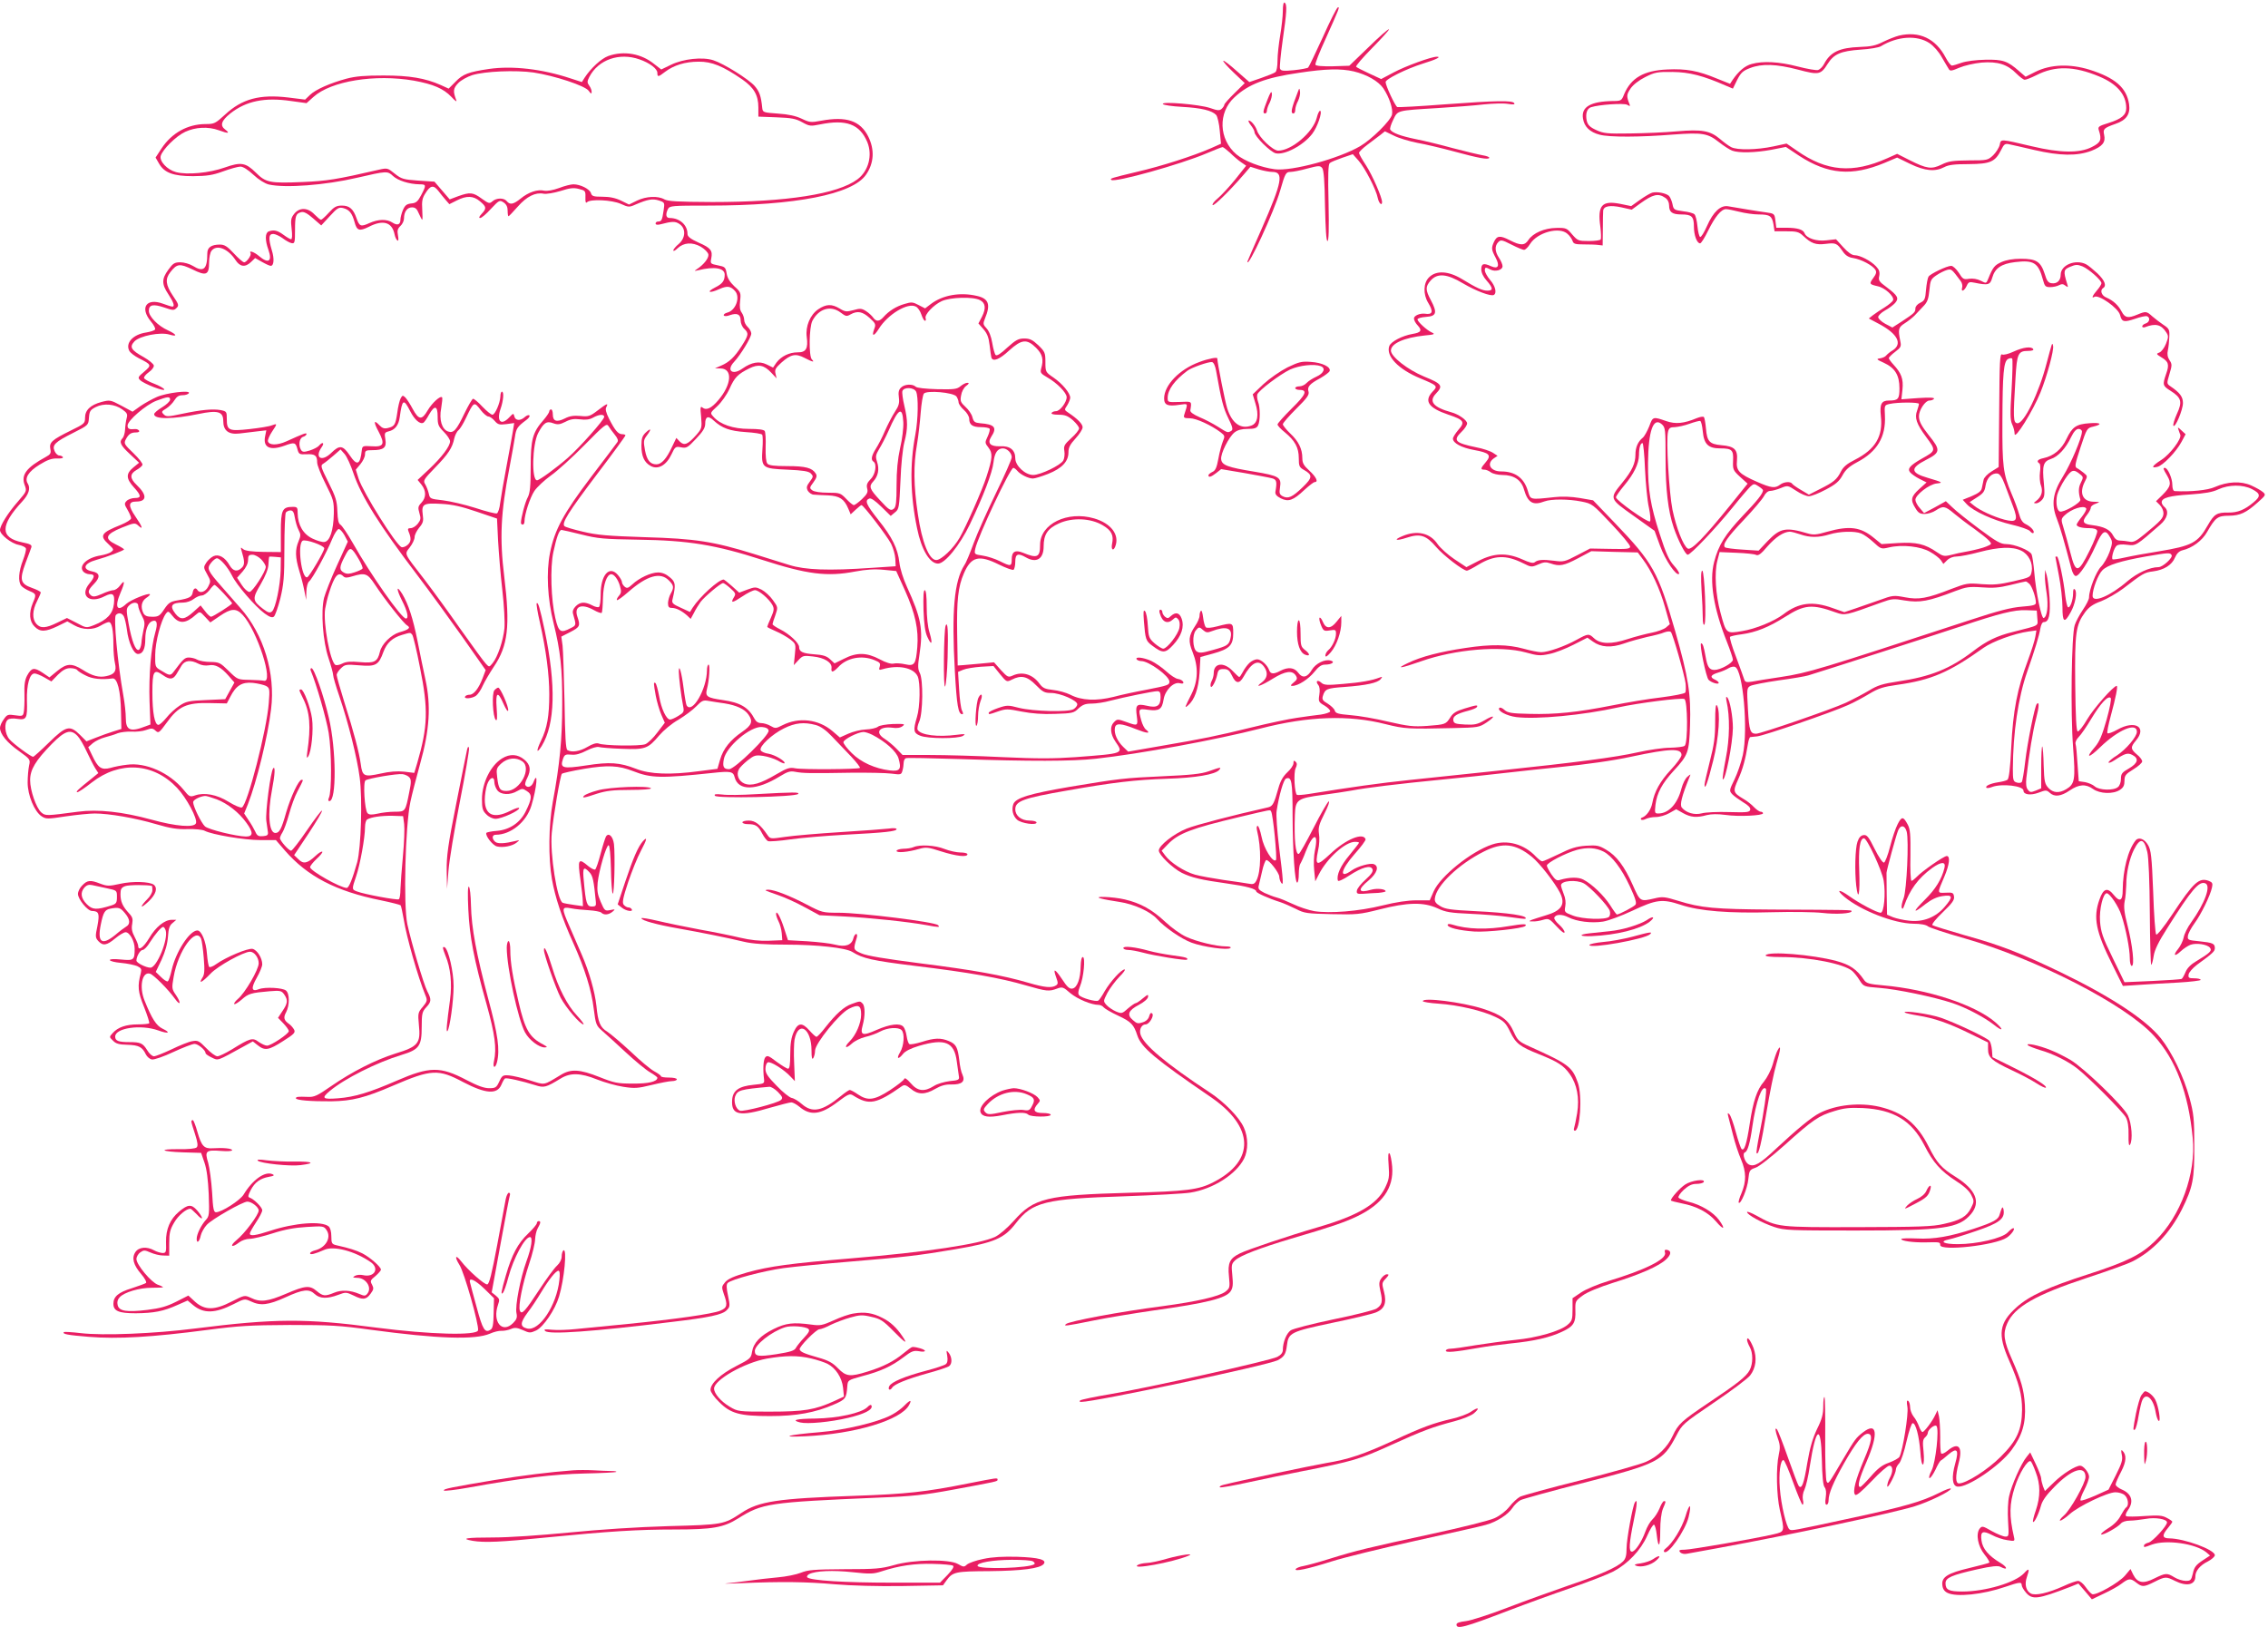 <?xml version="1.0" standalone="no"?>
<!DOCTYPE svg PUBLIC "-//W3C//DTD SVG 20010904//EN"
 "http://www.w3.org/TR/2001/REC-SVG-20010904/DTD/svg10.dtd">
<svg version="1.0" xmlns="http://www.w3.org/2000/svg"
 width="1280pt" height="918pt" viewBox="0 0 1280 918"
 preserveAspectRatio="xMidYMid meet">
<g transform="translate(0,918) scale(0.1,-0.1)"
fill="#e91e63" stroke="none">
<path d="M7240 9118 c0 -29 -7 -91 -15 -138 -8 -47 -15 -110 -15 -141 0 -33
-5 -61 -12 -66 -7 -6 -43 -20 -80 -33 l-67 -23 -71 62 c-39 35 -73 61 -76 58
-3 -3 23 -33 58 -66 l63 -60 -57 -56 c-32 -31 -58 -61 -58 -65 0 -5 -6 -15
-14 -23 -13 -12 -22 -12 -68 4 -60 20 -275 38 -265 22 4 -6 53 -13 109 -16
110 -6 169 -21 192 -46 7 -9 17 -49 20 -89 l7 -73 -56 -25 c-101 -44 -277
-101 -420 -134 -146 -35 -152 -37 -143 -45 17 -17 393 88 538 150 45 19 85 35
90 35 4 0 23 -15 42 -32 18 -18 46 -42 62 -53 l29 -20 -62 -78 c-34 -42 -79
-90 -99 -107 -20 -16 -32 -33 -28 -37 7 -7 96 80 177 174 l36 42 48 -15 c27
-8 60 -14 75 -14 67 0 57 -55 -60 -322 -44 -99 -80 -182 -80 -184 0 -44 152
284 185 401 28 97 32 105 58 105 13 0 56 8 95 19 64 17 73 17 84 3 9 -11 14
-72 16 -214 3 -129 7 -198 14 -198 7 0 9 68 6 215 -4 161 -2 217 7 225 7 6 39
19 71 30 l59 20 32 -36 c36 -40 100 -164 109 -212 6 -29 24 -46 24 -22 0 26
-55 152 -90 206 -22 33 -40 65 -40 71 0 6 21 27 48 47 26 19 59 44 73 55 l25
20 50 -24 c27 -14 87 -32 133 -41 46 -8 138 -30 205 -48 140 -38 194 -48 201
-37 2 5 -14 11 -38 15 -23 4 -98 22 -167 40 -69 19 -163 42 -210 51 -83 17
-133 35 -144 54 -3 5 4 29 17 55 26 54 17 52 247 66 96 6 216 15 265 21 50 5
110 7 134 3 32 -5 42 -4 37 4 -10 16 -97 15 -395 -7 -140 -11 -259 -17 -265
-15 -12 5 -66 121 -66 141 0 17 118 75 210 104 75 23 107 39 79 39 -31 0 -177
-53 -244 -89 l-70 -37 -67 31 c-37 17 -70 34 -74 38 -5 4 37 52 91 107 54 55
97 102 94 105 -3 3 -55 -42 -115 -101 l-109 -105 -94 -3 c-59 -1 -95 2 -97 9
-3 6 23 71 57 145 78 174 82 183 69 178 -6 -2 -44 -77 -84 -167 -41 -89 -78
-167 -83 -172 -4 -4 -41 -11 -80 -15 -61 -6 -74 -4 -79 9 -3 9 4 80 15 159 23
159 26 204 11 213 -6 4 -10 -14 -10 -47z m401 -341 c74 -18 138 -55 166 -95
35 -53 56 -118 49 -149 -9 -35 -115 -140 -180 -178 -120 -70 -384 -142 -481
-130 -78 10 -172 46 -217 84 -100 85 -105 236 -11 322 79 74 176 111 363 138
152 23 237 25 311 8z"/>
<path d="M7326 8665 c-39 -100 -44 -125 -26 -125 6 0 10 9 10 20 0 12 7 35 16
51 8 17 13 40 11 52 -3 21 -4 21 -11 2z"/>
<path d="M7153 8617 c-26 -66 -27 -77 -13 -77 6 0 10 7 10 15 0 9 7 30 16 46
8 17 14 40 12 52 -2 16 -9 5 -25 -36z"/>
<path d="M7431 8514 c-21 -81 -142 -184 -217 -184 -30 0 -108 74 -120 114 -8
25 -33 56 -46 56 -5 0 0 -12 11 -26 12 -15 21 -32 21 -39 0 -24 90 -113 120
-120 51 -11 156 45 206 110 29 38 58 122 45 130 -5 2 -14 -16 -20 -41z"/>
<path d="M10717 8979 c-20 -5 -60 -21 -89 -35 -41 -21 -69 -27 -132 -29 -114
-4 -167 -29 -202 -97 -8 -15 -22 -29 -33 -33 -10 -3 -62 6 -116 20 -104 27
-195 32 -259 14 -38 -10 -73 -40 -107 -89 l-15 -23 -75 30 c-106 44 -172 56
-280 51 -133 -6 -204 -48 -243 -140 -14 -36 -17 -38 -63 -38 -126 -2 -180 -33
-169 -99 7 -46 39 -77 94 -91 55 -15 231 -14 417 1 162 12 193 7 255 -42 28
-22 62 -44 76 -49 37 -14 130 -12 222 5 l81 16 75 -50 c162 -105 297 -117 482
-40 l71 30 74 -36 c83 -40 141 -45 192 -18 24 13 58 17 139 17 122 1 148 13
182 80 16 33 22 37 45 32 14 -3 78 -17 141 -32 146 -34 243 -35 323 -5 63 25
82 48 72 91 -7 32 -1 38 64 61 62 21 85 55 77 111 -14 93 -78 149 -224 195
-111 34 -219 30 -304 -12 l-56 -28 -36 31 c-66 58 -92 67 -191 65 -52 -1 -108
-8 -134 -17 -24 -9 -49 -16 -55 -16 -6 0 -22 20 -35 45 -57 108 -149 151 -264
124z m172 -42 c24 -16 53 -49 70 -80 17 -28 34 -59 39 -66 7 -13 16 -12 60 7
28 12 84 25 126 29 91 7 145 -10 196 -62 19 -19 40 -35 47 -35 8 0 36 11 64
25 107 55 213 53 355 -6 102 -42 154 -103 154 -179 0 -39 -27 -61 -100 -84
-55 -17 -61 -21 -55 -40 18 -55 12 -70 -40 -96 -69 -35 -179 -33 -335 4 -184
43 -177 43 -184 9 -4 -17 -21 -43 -37 -59 -30 -28 -33 -29 -137 -29 -91 -1
-115 -4 -155 -24 -56 -27 -82 -24 -181 26 l-69 35 -56 -25 c-195 -87 -342 -75
-510 43 l-58 40 -74 -16 c-93 -20 -206 -22 -239 -4 -14 7 -42 28 -63 46 -56
47 -102 55 -243 43 -65 -6 -184 -11 -264 -12 -129 -2 -150 0 -191 19 -37 17
-48 29 -54 53 -8 39 1 68 24 76 47 15 184 24 204 14 17 -10 19 -9 12 7 -16 41
-15 51 7 84 14 21 47 47 83 65 54 27 67 30 154 29 96 -1 173 -21 303 -78 l38
-16 24 49 c21 41 33 52 73 67 66 26 149 23 271 -9 117 -31 128 -29 167 33 35
55 73 72 185 80 52 3 104 12 115 19 94 57 204 64 274 18z"/>
<path d="M3433 8864 c-39 -14 -98 -68 -134 -123 l-15 -24 -65 21 c-160 53
-327 72 -459 53 -115 -17 -148 -29 -189 -72 l-39 -39 -44 20 c-88 39 -176 54
-323 54 -106 0 -157 -4 -210 -18 -92 -25 -174 -61 -206 -92 l-27 -26 -96 12
c-161 19 -260 -8 -355 -96 -56 -51 -61 -54 -112 -54 -101 -1 -189 -50 -247
-137 l-34 -52 19 -33 c30 -53 81 -72 193 -72 78 1 109 5 169 27 41 15 85 27
98 27 15 0 43 -18 73 -46 30 -28 64 -49 87 -55 93 -21 318 -4 498 38 169 39
172 39 203 10 28 -26 91 -46 150 -47 38 0 39 -4 9 -61 -19 -36 -29 -45 -56
-47 -26 -3 -35 -10 -47 -37 -8 -19 -14 -43 -14 -54 0 -29 -17 -35 -45 -17 -32
21 -80 20 -131 -3 -48 -22 -56 -18 -72 28 -18 52 -40 71 -82 71 -31 0 -44 -7
-74 -40 -20 -22 -40 -40 -44 -40 -5 0 -21 14 -37 30 -38 40 -85 41 -115 3 -18
-23 -20 -35 -14 -85 4 -34 3 -58 -3 -58 -5 0 -24 11 -43 25 -34 25 -55 30 -84
19 -20 -8 -21 -49 -1 -104 23 -65 0 -80 -53 -35 -28 24 -59 34 -48 17 7 -11
-22 -52 -36 -52 -7 0 -33 23 -58 50 -37 40 -53 50 -79 50 -48 0 -71 -16 -71
-49 0 -91 -21 -109 -82 -71 -18 11 -50 20 -70 20 -33 0 -42 -6 -68 -42 -38
-52 -38 -81 0 -138 29 -44 38 -70 23 -70 -5 0 -29 7 -55 17 -92 33 -130 -23
-67 -100 17 -20 28 -41 24 -46 -3 -6 -26 -13 -50 -17 -74 -11 -119 -59 -95
-104 6 -11 30 -29 53 -41 73 -37 74 -39 31 -76 -35 -29 -37 -34 -24 -47 21
-22 142 -68 137 -53 -2 6 -28 21 -57 32 -29 11 -55 25 -57 32 -2 6 10 21 27
33 17 12 30 29 28 38 -2 9 -27 30 -57 47 -72 40 -82 57 -52 89 30 31 146 54
198 38 47 -14 41 1 -9 24 -56 25 -108 78 -108 110 0 35 24 40 87 19 49 -17 55
-17 69 -3 15 14 13 21 -20 69 -41 61 -45 95 -15 133 38 49 53 50 125 16 78
-39 94 -32 94 39 0 26 6 55 13 65 29 39 93 14 136 -51 25 -39 55 -43 88 -11
l23 22 39 -22 c21 -12 43 -22 49 -22 18 0 21 41 6 88 -20 68 -18 92 8 92 11 0
35 -11 53 -24 17 -13 40 -26 51 -28 17 -3 19 3 19 72 0 82 4 95 35 103 15 4
35 -7 67 -35 l46 -40 48 52 c42 46 51 52 76 46 34 -9 50 -28 64 -79 13 -49 27
-53 80 -27 81 42 132 27 146 -43 3 -15 10 -30 16 -34 6 -4 7 7 3 29 -5 27 -2
38 14 53 11 10 20 29 20 42 0 38 18 63 45 63 19 0 28 -8 39 -35 8 -19 17 -35
19 -35 2 0 2 26 0 58 -3 45 0 64 17 90 28 46 46 50 73 16 12 -16 31 -39 43
-53 l20 -23 42 21 c55 28 94 27 131 -5 37 -31 38 -40 9 -71 -14 -15 -17 -23
-8 -23 8 0 35 23 61 52 46 49 49 50 71 36 16 -11 23 -25 23 -47 0 -17 2 -31 5
-31 3 0 26 25 52 54 51 58 100 82 146 73 15 -3 57 4 94 15 53 17 75 20 105 12
36 -9 38 -11 37 -47 -1 -27 2 -35 9 -28 19 19 140 13 190 -9 44 -20 48 -20 84
-4 70 30 96 34 131 23 34 -11 34 -12 27 -58 -8 -54 -12 -61 -31 -61 -8 0 -14
-5 -14 -11 0 -7 10 -9 26 -5 69 18 85 18 109 2 37 -25 35 -79 -5 -113 -16 -13
-30 -30 -30 -36 0 -6 11 -1 24 12 35 33 83 36 131 9 22 -13 41 -32 43 -44 3
-20 -26 -57 -64 -82 -18 -12 -17 -12 6 -7 93 23 150 13 150 -25 0 -34 -12 -51
-54 -72 -53 -27 -33 -35 24 -9 45 20 64 17 90 -13 29 -36 1 -109 -46 -120 -14
-4 -22 -11 -19 -16 3 -5 18 -5 35 2 41 14 60 4 60 -30 0 -16 9 -37 20 -47 27
-25 25 -36 -14 -97 -41 -64 -70 -91 -116 -111 l-35 -15 33 -1 c68 -2 61 -91
-14 -179 -39 -46 -68 -59 -89 -42 -12 10 -14 3 -8 -52 5 -62 4 -66 -27 -102
-48 -54 -68 -62 -93 -38 l-20 21 -25 -52 c-30 -65 -59 -97 -87 -97 -36 0 -54
23 -65 80 -9 49 -8 58 10 82 28 37 25 46 -5 18 -20 -19 -25 -33 -25 -74 0 -61
16 -95 52 -115 41 -23 88 3 117 64 21 45 24 47 55 41 30 -6 37 -2 84 48 39 41
52 62 52 85 0 41 17 48 48 18 47 -43 91 -59 181 -65 47 -3 89 -9 93 -15 3 -6
4 -42 1 -81 -7 -106 -2 -110 141 -116 89 -4 119 -9 132 -21 15 -16 15 -19 -6
-47 -18 -24 -20 -33 -11 -51 7 -11 22 -22 34 -22 12 -1 48 -3 80 -4 65 -3 91
-20 114 -74 l14 -33 28 26 c15 14 30 26 33 26 11 0 145 -175 167 -218 12 -24
23 -63 24 -85 l2 -42 -135 -9 c-246 -17 -374 -12 -465 16 -44 14 -133 41 -199
62 -229 71 -333 87 -616 95 -211 7 -271 12 -350 31 -52 12 -99 26 -104 31 -18
16 20 77 181 290 90 118 163 219 163 222 0 4 -8 7 -18 7 -23 0 -41 21 -74 86
-18 36 -23 56 -16 67 13 25 3 21 -49 -19 -43 -33 -52 -36 -98 -31 -37 3 -60 0
-87 -14 -46 -23 -68 -16 -68 22 0 16 -4 29 -10 29 -5 0 -10 -5 -10 -11 0 -6
-14 -27 -31 -47 -63 -71 -74 -111 -74 -267 0 -110 -4 -146 -16 -170 -15 -26
-39 -118 -39 -145 0 -6 5 -10 10 -10 6 0 10 8 10 18 0 39 31 134 56 172 15 22
57 61 93 87 36 25 122 103 190 172 111 113 125 124 135 107 6 -10 22 -32 35
-48 17 -21 22 -34 15 -43 -5 -8 -72 -96 -148 -196 -156 -206 -206 -298 -232
-429 -22 -110 -14 -259 20 -395 39 -158 50 -256 49 -460 0 -194 -14 -339 -53
-549 -24 -132 -26 -317 -5 -437 18 -102 57 -220 120 -359 65 -145 103 -264
116 -373 11 -86 14 -94 46 -122 19 -16 79 -71 134 -122 54 -50 117 -102 139
-114 22 -13 40 -26 40 -30 0 -22 -51 -34 -140 -33 -86 0 -104 4 -187 37 -111
44 -161 47 -218 12 -101 -61 -87 -58 -174 -31 -43 14 -96 26 -117 28 -36 3
-40 0 -56 -34 -16 -35 -22 -38 -58 -38 -28 0 -66 14 -127 46 -149 78 -208 77
-395 -4 -152 -66 -237 -92 -330 -99 -88 -7 -96 0 -47 41 83 70 267 162 406
204 99 30 113 50 113 158 0 75 3 86 25 110 30 32 31 44 6 92 -20 39 -90 275
-112 377 -23 109 -12 551 17 690 8 39 33 135 55 215 54 192 62 329 30 476 -12
55 -32 153 -45 219 -25 125 -51 206 -86 264 -34 54 -34 28 -1 -38 31 -60 39
-101 22 -101 -25 0 -197 244 -301 428 -29 51 -60 96 -68 101 -12 7 -16 27 -18
76 -2 59 -9 81 -50 163 -45 90 -46 96 -29 106 10 6 36 27 58 46 l39 34 23 -26
c13 -15 35 -64 50 -109 43 -128 147 -294 360 -574 67 -88 181 -245 254 -348
l132 -188 -17 -45 c-22 -58 -50 -94 -74 -94 -10 0 -22 -4 -25 -10 -9 -15 38
-12 61 4 11 8 29 34 39 58 11 24 39 71 62 106 80 118 93 229 59 507 -27 220
-20 362 29 615 13 69 27 147 31 174 7 48 13 58 64 96 14 10 22 22 18 26 -5 4
-16 0 -26 -9 -25 -23 -53 -21 -59 3 -5 20 -6 19 -29 -5 -46 -49 -73 -22 -49
48 16 45 20 97 8 97 -5 0 -9 -12 -9 -28 -2 -37 -30 -102 -45 -102 -7 0 -32 20
-56 45 -23 25 -47 45 -53 45 -5 0 -27 -38 -49 -83 -45 -94 -61 -112 -91 -102
-36 11 -53 67 -40 132 5 31 8 58 5 61 -10 11 -56 -31 -81 -73 -33 -57 -51 -55
-85 8 -14 27 -33 55 -41 64 -15 14 -17 13 -27 -5 -6 -12 -15 -48 -19 -82 -10
-67 -15 -76 -53 -85 -20 -5 -32 -1 -48 16 -32 34 -34 18 -4 -37 37 -70 29 -87
-40 -82 -49 3 -52 2 -55 -22 -9 -84 -27 -91 -69 -28 -38 56 -57 58 -103 13
-55 -54 -97 -28 -54 33 17 24 4 31 -16 7 -7 -8 -30 -20 -52 -27 -33 -10 -41
-9 -49 3 -16 26 -10 67 11 74 11 3 20 11 20 16 0 9 -16 3 -113 -41 -53 -24
-100 -23 -105 1 -1 8 9 32 23 53 31 46 31 48 -1 36 -14 -6 -71 -15 -125 -21
-118 -13 -129 -8 -129 57 0 41 -1 43 -34 50 -45 8 -110 2 -219 -21 -79 -17
-89 -17 -103 -3 -14 14 -13 17 14 33 16 10 37 31 46 46 13 21 25 29 46 29 16
0 32 5 36 12 11 18 -126 2 -181 -22 -25 -11 -67 -34 -92 -51 l-45 -32 -63 34
c-62 33 -65 33 -112 21 -63 -17 -93 -46 -93 -89 0 -32 -4 -35 -82 -73 -105
-52 -121 -66 -114 -103 5 -24 1 -31 -25 -45 -110 -60 -141 -101 -120 -158 13
-35 12 -36 -38 -94 -57 -65 -101 -136 -101 -161 0 -25 63 -75 104 -83 21 -4
39 -13 42 -20 3 -7 -5 -37 -16 -66 -25 -64 -29 -122 -10 -145 7 -9 28 -22 47
-30 38 -16 39 -19 18 -68 -23 -55 -19 -104 10 -132 31 -32 61 -31 130 2 l55
27 39 -22 c48 -27 106 -28 149 -2 18 11 39 20 46 20 17 0 26 -44 26 -129 0
-36 4 -83 9 -104 10 -44 -2 -62 -49 -72 -41 -9 -80 1 -134 36 -61 38 -89 37
-143 -7 l-44 -36 -40 27 c-47 31 -61 28 -86 -17 -13 -25 -17 -52 -15 -108 1
-41 -1 -86 -4 -99 -4 -21 -8 -23 -48 -17 -41 6 -46 5 -65 -23 -12 -16 -21 -37
-21 -48 0 -34 39 -83 106 -130 65 -47 66 -48 58 -83 -4 -19 -8 -62 -8 -95 0
-72 38 -164 79 -191 25 -16 32 -16 138 0 62 9 135 16 162 16 80 0 231 -26 345
-60 82 -24 121 -30 180 -28 41 1 84 -3 96 -10 40 -21 222 -52 312 -52 l89 0
51 -59 c127 -146 288 -230 542 -281 58 -12 108 -25 111 -28 3 -4 11 -41 18
-82 15 -95 79 -321 122 -426 12 -29 10 -34 -15 -65 -27 -31 -28 -37 -22 -101
11 -105 -3 -123 -134 -163 -111 -35 -243 -102 -359 -182 -82 -57 -98 -64 -135
-62 -53 2 -66 1 -66 -8 0 -11 86 -18 200 -17 117 2 188 19 350 89 214 92 254
94 393 20 128 -67 193 -72 217 -15 7 17 16 33 20 35 9 5 95 -14 171 -38 50
-16 60 -13 144 38 54 33 111 32 205 -6 41 -16 107 -35 147 -41 64 -10 82 -9
160 10 49 12 101 22 116 22 15 0 27 5 27 10 0 6 -20 10 -45 10 -25 0 -45 3
-45 8 0 4 -17 16 -37 27 -21 11 -81 61 -133 111 -53 49 -113 100 -133 113 -40
24 -52 53 -61 146 -9 80 -40 190 -83 289 -19 44 -50 116 -69 159 -46 105 -45
112 9 102 23 -5 69 -9 101 -11 32 -2 64 -8 69 -13 15 -15 40 -14 63 4 18 15
17 16 -12 10 -30 -6 -32 -4 -54 47 -18 42 -21 63 -17 108 8 71 49 212 62 211
6 -1 11 -54 13 -133 1 -73 6 -136 10 -140 9 -9 14 222 7 280 -6 44 -30 66 -45
42 -4 -7 -18 -50 -30 -96 -12 -46 -26 -87 -31 -90 -5 -3 -23 6 -40 20 -55 47
-60 38 -43 -79 7 -49 13 -103 13 -119 l1 -29 -50 7 c-28 4 -56 9 -64 12 -31
12 -73 276 -62 394 9 97 48 324 57 334 4 4 61 17 126 28 132 22 195 19 276
-13 102 -40 157 -41 450 -10 100 11 115 8 123 -24 20 -79 123 -77 256 5 43 26
57 31 87 25 43 -8 81 -9 311 -5 96 1 200 -1 231 -5 53 -7 56 -6 62 16 4 13 7
34 7 45 0 12 6 24 13 26 6 3 145 0 307 -5 391 -13 631 -13 765 2 246 27 677
106 931 171 268 69 497 77 704 24 109 -27 128 -28 386 -22 135 3 142 4 183 31
56 37 46 47 -12 12 -39 -22 -55 -26 -109 -23 -55 3 -63 6 -66 24 -3 23 19 37
85 54 23 6 45 15 48 20 8 14 -1 13 -70 -8 -46 -14 -65 -25 -80 -50 -25 -39
-27 -40 -132 -48 -77 -5 -105 -2 -218 24 -71 17 -168 34 -214 37 -69 6 -84 10
-88 26 -3 10 -21 27 -40 39 -28 16 -33 24 -27 43 12 40 23 44 122 51 123 9
187 23 204 44 11 14 11 15 -6 9 -44 -17 -108 -28 -206 -36 -89 -8 -108 -7
-123 7 -21 19 -35 9 -17 -13 8 -10 10 -29 6 -55 -6 -38 -4 -42 29 -61 20 -12
34 -27 32 -33 -2 -6 -26 -14 -53 -18 -27 -3 -87 -11 -133 -18 -46 -6 -163 -31
-260 -55 -200 -49 -265 -62 -515 -105 l-179 -31 -28 27 c-33 32 -52 74 -47
106 4 30 34 28 119 -6 63 -25 87 -27 57 -3 -9 6 -21 30 -27 52 -18 66 -17 68
39 60 62 -8 78 2 87 58 8 52 56 101 91 92 17 -4 23 -2 20 7 -3 7 -15 15 -29
17 -13 1 -43 21 -67 43 -24 22 -62 48 -85 59 -45 20 -92 25 -82 9 3 -5 15 -10
26 -10 43 0 159 -85 159 -116 0 -19 -9 -22 -126 -45 -60 -11 -145 -29 -189
-41 -97 -24 -181 -21 -244 12 -24 12 -68 24 -98 27 -46 5 -58 11 -76 35 -39
54 -98 71 -152 46 -24 -11 -29 -9 -66 31 l-39 44 -73 -7 c-39 -3 -85 -7 -102
-9 l-30 -2 -3 180 c-3 188 5 264 38 340 41 95 85 106 199 49 39 -19 75 -32 81
-29 5 3 10 24 10 46 0 44 15 50 60 24 59 -34 100 -9 100 61 0 68 22 102 87
131 75 34 178 30 247 -11 49 -29 63 -56 52 -106 -6 -31 7 -42 18 -14 26 66
-23 131 -119 159 -151 44 -305 -31 -305 -149 0 -71 -16 -78 -96 -45 -44 18
-64 7 -64 -36 0 -42 -6 -42 -68 -11 -26 13 -69 27 -96 31 -47 7 -48 8 -42 38
14 68 197 457 215 457 5 0 14 -7 22 -16 17 -21 63 -44 88 -44 12 0 50 12 86
26 78 31 115 70 115 121 0 28 9 45 40 79 22 24 40 52 40 63 0 19 -29 48 -80
82 -24 16 -24 17 -7 42 9 15 17 34 17 43 0 26 -45 80 -95 114 -44 30 -45 32
-45 87 0 53 -3 59 -40 95 -33 31 -48 38 -80 38 -32 0 -47 -8 -95 -51 -36 -34
-59 -49 -66 -42 -5 5 -14 36 -19 68 -6 36 -18 67 -32 82 -20 22 -21 26 -9 56
33 79 21 112 -44 127 -96 23 -195 5 -261 -45 l-33 -25 -37 19 c-32 17 -40 18
-79 6 -46 -13 -88 -39 -119 -74 -23 -26 -41 -27 -58 -3 -7 10 -25 27 -41 37
-24 15 -33 16 -71 5 -38 -10 -46 -10 -77 9 -45 27 -76 26 -121 -4 -46 -31 -73
-97 -65 -156 9 -65 -4 -88 -51 -87 -47 0 -93 -22 -120 -58 l-19 -28 -37 18
c-41 20 -85 12 -135 -23 -57 -41 -94 -12 -48 37 37 40 97 138 97 160 0 10 -9
27 -20 37 -11 10 -20 28 -20 40 0 11 -6 30 -14 41 -10 13 -13 34 -9 66 5 45 4
50 -32 82 -26 25 -40 47 -44 73 -6 35 -9 38 -50 46 -41 8 -43 10 -37 38 9 45
-2 60 -71 90 -46 21 -63 34 -63 49 0 51 -44 90 -101 90 -21 0 -24 21 -9 51 10
18 23 19 229 19 491 0 813 63 889 175 45 65 49 141 12 215 -45 89 -123 115
-265 89 -58 -11 -66 -10 -110 11 -34 16 -74 25 -134 29 -83 6 -86 7 -89 31 -7
70 -16 93 -43 125 -35 39 -174 126 -233 145 -61 20 -170 8 -238 -25 l-56 -27
-39 30 c-73 60 -172 77 -260 46z m176 -19 c58 -20 101 -53 101 -76 0 -25 5
-24 44 6 49 37 113 57 189 57 74 1 137 -25 246 -100 66 -46 91 -89 91 -158 l0
-52 103 -4 c85 -3 109 -8 145 -28 40 -22 46 -23 100 -12 148 30 224 2 267
-100 30 -74 7 -163 -56 -210 -111 -83 -399 -128 -819 -128 -194 1 -250 4 -270
15 -37 21 -103 18 -155 -7 l-45 -22 -45 22 c-31 15 -64 22 -105 22 -51 0 -60
3 -65 21 -8 23 -60 49 -99 49 -14 0 -50 -9 -81 -21 -33 -12 -66 -18 -83 -15
-38 9 -89 -8 -133 -44 -42 -34 -61 -37 -79 -15 -16 20 -59 19 -81 -1 -16 -14
-21 -13 -60 15 -49 36 -66 38 -133 14 l-48 -18 -43 50 -43 50 -92 6 c-83 6
-94 9 -132 39 -39 32 -43 33 -87 23 -243 -56 -295 -64 -432 -70 -186 -8 -209
-3 -264 52 -59 58 -85 62 -176 30 -87 -31 -213 -43 -276 -26 -49 13 -94 61
-86 91 10 36 86 112 138 136 58 27 129 31 190 9 54 -20 65 -18 36 4 -31 23
-22 50 29 91 89 70 193 92 343 70 l87 -12 39 35 c99 90 348 130 567 92 109
-20 166 -44 212 -92 21 -23 32 -30 27 -18 -19 50 -18 66 11 96 15 16 51 36 79
45 71 22 245 29 346 15 118 -18 293 -75 312 -104 11 -16 16 -18 16 -7 1 9 -5
25 -13 36 -13 18 -13 24 0 50 51 98 170 139 283 99z m1921 -1358 c32 -16 36
-46 12 -94 l-20 -38 28 -32 c21 -24 30 -46 35 -90 4 -32 8 -64 10 -70 8 -26
45 -12 100 39 71 64 100 67 152 16 37 -37 44 -67 29 -118 -6 -23 -2 -28 34
-49 55 -31 110 -87 110 -112 0 -29 -38 -79 -60 -79 -10 0 -22 -4 -25 -10 -4
-6 11 -10 39 -10 36 0 52 -6 81 -31 19 -17 35 -38 35 -46 0 -9 -20 -34 -44
-55 -39 -36 -44 -44 -39 -73 3 -18 0 -42 -6 -53 -14 -27 -129 -82 -170 -82
-45 0 -101 52 -101 94 0 47 -30 71 -85 68 -56 -2 -74 17 -51 53 35 53 20 71
-63 77 -30 3 -36 8 -43 34 -4 17 -22 43 -39 58 -27 25 -31 33 -25 64 3 21 15
44 28 54 18 13 19 18 7 18 -9 0 -26 -9 -38 -19 -20 -17 -36 -19 -132 -17 -66
2 -114 7 -121 14 -17 17 -64 15 -83 -5 -13 -12 -16 -27 -12 -56 4 -31 0 -47
-22 -80 -15 -23 -40 -71 -56 -107 -15 -36 -39 -82 -52 -102 -25 -40 -29 -63
-13 -73 20 -13 11 -72 -16 -98 -20 -21 -25 -32 -20 -53 6 -21 0 -32 -29 -60
-20 -19 -41 -34 -46 -34 -6 0 -25 16 -43 35 -32 33 -36 35 -103 35 -42 0 -76
5 -88 13 -17 13 -17 15 6 46 18 25 21 36 13 49 -20 32 -57 42 -160 42 -75 0
-105 4 -113 14 -8 9 -11 44 -10 93 2 43 -1 84 -5 91 -5 8 -36 12 -89 12 -89 0
-163 25 -201 69 -19 21 -19 21 22 59 23 21 54 65 69 98 29 65 47 83 111 115
52 26 84 20 125 -24 l30 -32 -6 26 c-6 23 0 33 33 63 53 47 80 53 130 27 46
-24 60 -27 42 -9 -18 18 -16 182 3 218 36 69 104 89 160 46 28 -21 33 -23 55
-10 40 22 68 16 108 -20 35 -32 36 -36 25 -65 -15 -42 0 -39 27 4 50 81 164
150 209 125 11 -5 25 -26 31 -45 6 -19 16 -35 20 -35 5 0 7 6 4 14 -8 20 45
76 91 97 48 22 176 26 215 6z m-360 -516 c14 -28 12 -157 -4 -243 -32 -168
-29 -344 10 -530 24 -119 71 -198 118 -198 39 0 122 102 180 222 76 160 126
289 133 349 6 54 23 79 53 79 24 0 50 -26 50 -50 0 -11 -40 -102 -89 -202 -49
-101 -106 -228 -126 -283 -20 -55 -43 -111 -52 -123 -58 -91 -73 -258 -54
-600 11 -193 19 -242 42 -242 6 0 5 8 -2 21 -6 12 -13 66 -16 120 l-6 98 29
12 c16 7 61 14 100 17 l71 4 37 -46 c37 -45 38 -45 66 -31 53 27 87 20 136
-30 38 -39 49 -45 86 -45 51 0 148 -42 148 -64 0 -8 -10 -21 -22 -28 -32 -17
-225 -12 -307 8 -61 16 -68 16 -118 -1 -29 -10 -53 -22 -53 -27 0 -10 -1 -11
53 8 44 15 54 15 133 -1 57 -11 119 -16 189 -13 97 3 106 5 132 31 23 21 39
27 74 27 25 0 72 7 104 16 82 21 243 54 266 54 15 0 19 -7 19 -34 0 -49 -20
-62 -78 -48 -58 13 -65 5 -56 -60 7 -54 5 -55 -56 -33 -53 19 -55 19 -74 -1
-23 -23 -20 -66 9 -108 47 -69 50 -67 -223 -88 -128 -9 -218 -9 -415 0 -139 7
-322 12 -408 12 l-155 0 -35 36 c-18 19 -49 44 -66 55 -57 36 -32 72 43 63 25
-4 46 -1 58 9 16 12 11 13 -53 12 -42 -2 -78 -8 -87 -16 -9 -7 -40 -14 -68
-15 -28 -1 -72 -12 -99 -24 l-47 -21 -42 36 c-79 67 -189 80 -282 33 -37 -19
-41 -19 -67 -4 -15 9 -39 16 -53 16 -16 0 -29 8 -37 23 -34 65 -80 93 -180
107 -89 13 -100 20 -89 63 13 49 18 137 9 137 -5 0 -9 -15 -9 -32 -1 -106 -84
-249 -115 -198 -3 5 -11 49 -17 97 -11 88 -27 144 -27 93 0 -29 13 -137 24
-192 7 -34 5 -38 -26 -57 -19 -12 -40 -21 -47 -21 -21 0 -50 60 -62 132 -7 37
-16 70 -21 74 -11 7 -11 0 2 -72 6 -32 20 -80 31 -106 l20 -46 -42 -55 c-22
-30 -53 -60 -68 -66 -29 -12 -235 -9 -264 4 -12 4 -34 -2 -62 -19 -44 -26 -90
-33 -114 -18 -9 6 -13 74 -16 273 -3 145 -8 287 -11 316 l-7 51 51 26 c54 28
57 35 40 85 -21 60 22 78 92 39 21 -12 41 -19 45 -16 3 4 6 42 7 85 2 77 22
133 47 133 17 0 39 -31 49 -67 9 -30 7 -40 -6 -55 -9 -10 -14 -21 -11 -24 3
-3 32 18 64 46 106 93 181 114 229 65 28 -28 30 -40 10 -75 -8 -14 -14 -37
-15 -52 0 -22 5 -28 21 -28 25 0 56 -16 86 -42 l21 -20 18 33 c9 19 27 47 38
63 23 30 113 106 127 106 5 0 23 -13 41 -29 30 -27 32 -32 20 -51 -21 -35 -9
-33 48 5 28 19 60 35 71 35 22 0 79 -49 98 -83 11 -21 10 -31 -8 -72 -12 -26
-21 -49 -21 -52 0 -2 21 -13 47 -24 27 -11 63 -32 82 -46 33 -26 33 -27 27
-86 l-6 -60 26 28 c24 26 29 27 82 21 66 -7 108 -34 105 -65 -4 -28 8 -26 38
5 48 53 134 69 205 39 30 -12 34 -18 29 -36 -6 -19 -4 -21 16 -15 89 26 175 9
198 -40 16 -35 14 -172 -4 -230 -22 -74 -20 -90 18 -105 42 -18 214 -18 242
-1 17 11 12 12 -35 6 -108 -14 -203 -2 -221 28 -4 6 0 27 9 47 21 48 23 236 3
274 -11 21 -12 40 -2 102 22 147 10 207 -71 385 -20 43 -38 101 -42 135 -9 80
-40 143 -120 243 -68 86 -77 108 -50 119 10 4 33 -12 68 -46 l53 -52 24 20
c23 18 24 26 31 178 3 90 13 184 22 218 20 77 20 121 0 205 -9 38 -14 75 -11
84 9 23 64 21 77 -3z m228 -28 c6 -9 12 -24 12 -33 0 -9 14 -29 30 -43 17 -15
30 -37 30 -50 0 -34 19 -47 66 -47 24 0 45 -4 49 -9 3 -5 -2 -25 -11 -44 -16
-34 -16 -36 5 -63 24 -31 23 -58 -11 -162 -23 -74 -117 -286 -152 -346 -35
-61 -104 -126 -132 -126 -40 0 -81 100 -104 260 -24 160 -25 277 -5 391 8 46
17 127 21 179 4 52 12 101 18 109 16 20 166 7 184 -16z m-4438 -18 c0 -9 -20
-28 -45 -43 -25 -15 -45 -32 -45 -39 0 -30 105 -29 250 1 109 23 140 14 140
-39 0 -55 30 -78 91 -71 27 3 72 9 100 12 l52 6 -7 -35 c-12 -62 28 -81 109
-52 57 21 63 19 73 -17 8 -31 11 -33 53 -31 47 2 59 -7 59 -47 0 -14 21 -68
47 -119 45 -90 48 -99 47 -170 -2 -93 -22 -155 -53 -159 -12 -2 -42 7 -67 19
-53 25 -83 77 -84 142 0 34 -2 37 -28 37 -59 0 -67 -17 -67 -142 l0 -113 -97
1 c-67 1 -103 6 -115 15 -15 13 -16 12 -9 -11 17 -56 18 -77 1 -93 -25 -25
-49 -21 -69 13 -26 46 -61 65 -91 52 -13 -6 -32 -23 -41 -37 -16 -25 -16 -28
5 -65 21 -37 21 -41 6 -70 -15 -30 -47 -40 -60 -20 -10 17 -23 11 -27 -11 -4
-27 -19 -35 -83 -46 -43 -7 -53 -13 -78 -50 -25 -38 -33 -43 -67 -43 -29 0
-42 5 -50 19 -18 34 -12 69 15 87 14 9 24 19 21 21 -8 9 -109 -32 -133 -54
-52 -49 -68 -19 -33 62 26 60 25 78 -1 43 -11 -16 -29 -28 -39 -28 -9 0 -39
-9 -64 -21 -37 -16 -50 -18 -62 -9 -21 18 -18 30 17 66 37 38 33 62 -11 70
-59 12 -46 46 24 65 59 16 156 53 156 59 0 3 -21 16 -46 28 -68 33 -59 57 34
95 70 28 74 28 93 11 29 -27 23 -6 -17 52 -41 60 -40 84 4 84 62 0 63 37 3 94
-39 37 -39 62 -1 84 16 9 32 22 34 29 3 7 -20 36 -51 66 -52 50 -55 55 -43 78
16 30 29 39 58 39 14 0 20 4 17 10 -4 6 -14 10 -23 9 -33 -3 -42 1 -42 20 0
28 103 117 163 140 64 24 77 25 77 6z m1355 -65 c25 -49 56 -76 75 -65 5 3 19
23 31 45 32 56 49 52 49 -11 0 -45 4 -55 35 -86 19 -19 35 -43 35 -53 0 -28
-47 -90 -118 -157 l-65 -61 22 -27 c27 -35 27 -72 -1 -102 -19 -20 -20 -27
-11 -58 9 -30 8 -38 -9 -60 -11 -14 -29 -25 -40 -25 -15 0 -18 -4 -13 -17 17
-40 16 -59 -4 -77 -11 -10 -27 -16 -35 -13 -31 12 -216 307 -242 386 l-16 51
26 31 c14 17 26 41 26 55 0 21 4 24 41 24 64 0 82 14 74 60 -6 36 -5 40 18 46
36 8 57 35 63 80 14 102 22 107 59 34z m-1625 10 c27 -19 31 -27 25 -49 -4
-14 -8 -43 -9 -64 -1 -21 -8 -43 -14 -49 -21 -21 -13 -40 41 -90 l52 -49 -33
-27 c-42 -35 -41 -62 3 -111 43 -47 44 -61 6 -61 -16 0 -37 -7 -46 -16 -14
-15 -14 -19 5 -51 11 -19 20 -40 20 -47 0 -8 -26 -24 -57 -37 -113 -45 -124
-61 -70 -110 30 -28 31 -31 14 -43 -9 -8 -36 -16 -59 -20 -77 -12 -126 -58
-98 -91 7 -8 23 -15 36 -15 31 0 30 -15 -1 -52 -58 -69 0 -117 86 -72 46 23
58 14 52 -43 -6 -56 -39 -91 -112 -120 -44 -17 -44 -17 -98 12 l-55 28 -54
-26 c-65 -32 -95 -34 -119 -7 -24 27 -23 76 4 128 12 23 21 45 21 49 0 5 -22
16 -50 26 -65 23 -71 45 -36 140 15 40 30 79 33 89 4 13 -6 19 -52 28 -125 26
-125 95 0 230 38 41 48 75 32 101 -20 31 3 68 66 107 44 27 69 36 98 35 23 -1
37 2 34 8 -4 5 -13 9 -21 9 -8 0 -20 11 -26 25 -15 34 2 51 106 103 85 43 85
43 88 85 3 37 7 44 38 60 45 23 107 18 150 -13z m2024 -5 c15 -19 34 -35 42
-35 8 0 24 -11 36 -25 18 -21 27 -23 66 -18 l44 6 -7 -44 c-4 -24 -20 -113
-36 -198 -16 -84 -32 -178 -36 -208 -3 -30 -12 -57 -19 -60 -7 -2 -61 11 -121
31 -60 19 -142 38 -183 43 -72 8 -74 9 -80 38 -4 17 -13 40 -20 52 -13 21 -10
27 56 95 74 76 97 111 108 165 4 17 14 38 23 45 9 7 28 38 42 68 46 96 46 96
85 45z m2384 -66 c2 -31 -6 -97 -18 -147 -14 -64 -20 -128 -20 -211 0 -92 -3
-121 -15 -131 -17 -14 -26 -10 -78 47 -59 63 -65 78 -39 106 28 30 36 69 22
111 -10 31 -8 39 12 73 13 21 37 67 53 103 55 126 78 140 83 49z m-1688 29 c0
-17 -140 -174 -205 -231 -65 -57 -161 -127 -174 -127 -32 0 -27 202 6 266 31
59 48 70 85 56 25 -9 37 -8 69 8 28 15 49 18 82 14 31 -4 53 -2 73 9 35 20 64
21 64 5z m-720 -535 l115 -39 6 -124 c4 -69 14 -194 24 -279 10 -87 15 -181
12 -216 -7 -69 -38 -162 -67 -197 -19 -23 -19 -23 -38 -3 -11 11 -75 99 -143
195 -67 96 -160 223 -205 282 -117 151 -112 139 -81 180 15 19 27 45 27 58 0
12 12 36 26 53 22 26 25 38 20 72 -8 61 3 68 104 62 63 -3 115 -15 200 -44z
m-1026 -34 c4 -23 13 -54 21 -69 13 -25 13 -33 0 -64 -20 -47 -19 -91 4 -167
11 -35 24 -86 29 -114 l10 -50 1 46 c1 28 7 52 16 59 19 15 100 165 130 239
13 31 29 56 37 56 7 0 21 -16 32 -35 l19 -36 -61 -134 c-34 -74 -66 -157 -73
-183 -19 -78 -7 -246 25 -340 14 -42 26 -85 26 -95 0 -10 16 -65 36 -123 49
-144 100 -346 114 -456 16 -119 8 -395 -14 -478 -26 -93 -47 -145 -59 -145
-36 0 -207 97 -207 117 0 7 17 28 37 47 21 19 35 37 32 40 -4 4 -21 -7 -38
-23 -46 -43 -69 -48 -97 -19 l-24 23 82 123 c44 67 79 125 75 128 -3 3 -40
-46 -84 -110 -43 -63 -83 -115 -90 -116 -13 0 -63 56 -63 71 0 5 6 20 14 32 8
12 25 58 37 102 12 44 33 103 48 130 35 67 34 65 23 65 -16 0 -60 -93 -87
-184 -26 -93 -38 -116 -61 -116 -36 0 -45 108 -19 243 17 88 19 136 7 122 -15
-17 -45 -250 -39 -296 3 -24 7 -53 9 -64 2 -16 -3 -21 -28 -23 -25 -2 -33 2
-43 25 -7 15 -24 45 -38 65 l-25 38 21 52 c49 124 113 384 131 537 25 202 -42
422 -173 570 -27 31 -75 85 -106 121 -80 91 -85 102 -60 134 11 14 26 26 33
26 18 0 61 -49 85 -97 27 -55 132 -176 184 -214 29 -21 43 -26 53 -18 7 6 23
52 36 102 19 80 23 118 23 282 0 105 4 196 8 203 5 6 16 12 26 12 14 0 20 -10
25 -41z m1618 -95 c92 -23 126 -26 318 -29 286 -4 438 -29 702 -114 254 -82
366 -96 523 -66 63 12 111 15 162 10 l71 -7 51 -113 c57 -128 76 -218 68 -316
-8 -98 -16 -109 -69 -97 -23 5 -52 7 -64 4 -14 -4 -44 5 -79 24 -74 39 -130
40 -202 3 l-53 -26 -25 23 c-19 18 -40 25 -88 28 -66 5 -87 14 -87 41 0 23
-55 74 -107 100 -24 12 -43 25 -43 29 0 4 7 27 16 51 15 44 15 45 -14 85 -16
23 -45 49 -64 59 -33 16 -37 16 -81 0 l-45 -17 -41 37 c-23 20 -44 37 -47 37
-28 0 -134 -96 -175 -159 l-15 -24 -52 24 c-47 21 -52 27 -46 49 19 81 17 96
-16 123 -21 18 -43 27 -66 27 -40 0 -107 -31 -146 -68 -23 -21 -30 -23 -43
-12 -8 7 -15 18 -15 26 0 7 -10 25 -23 40 -48 56 -97 0 -97 -110 0 -36 -4 -68
-10 -71 -5 -3 -23 1 -39 10 -41 21 -67 19 -92 -6 -14 -14 -19 -28 -15 -42 19
-66 19 -65 -13 -81 -57 -30 -68 -24 -87 57 -24 101 -30 284 -11 372 18 84 33
125 46 125 5 0 56 -12 113 -26z m-1452 -78 c0 -17 -84 -159 -96 -163 -32 -11
-57 187 -26 206 17 10 122 -27 122 -43z m195 -62 c14 -24 24 -48 21 -52 -3 -5
-23 -14 -44 -21 -30 -10 -44 -11 -61 -2 -27 15 -27 31 5 92 29 58 36 56 79
-17z m-550 -1 c14 -15 25 -34 25 -41 0 -27 -75 -142 -92 -142 -10 0 -30 18
-44 40 l-26 40 31 35 c20 23 31 46 31 65 0 25 4 30 25 30 14 0 35 -12 50 -27z
m109 -60 c-2 -86 -29 -217 -49 -233 -12 -10 -22 -7 -50 14 -61 47 -62 58 -14
139 27 47 43 86 44 112 1 22 3 41 4 43 0 2 16 2 34 0 l32 -3 -1 -72z m354 -35
c9 -9 21 -9 50 0 73 22 86 17 127 -45 56 -85 163 -221 183 -232 22 -13 9 -24
-45 -39 -46 -14 -99 -66 -109 -110 -13 -56 -31 -65 -111 -58 -54 5 -80 3 -101
-8 -15 -8 -33 -11 -39 -8 -30 19 -70 237 -58 317 4 22 13 63 22 90 31 98 52
122 81 93z m-674 -98 c25 -27 46 -51 46 -54 0 -7 -108 -76 -119 -76 -5 0 -21
14 -34 32 l-25 32 -41 -37 c-49 -44 -72 -46 -100 -11 -36 46 -24 64 43 64 19
0 45 9 59 20 14 11 34 20 46 20 11 0 30 14 43 30 12 17 25 30 29 30 3 0 27
-22 53 -50z m-484 -68 c0 -9 9 -34 20 -55 17 -31 19 -44 10 -80 -5 -23 -11
-57 -12 -76 -2 -19 -9 -36 -15 -38 -18 -6 -39 49 -57 147 -14 77 -14 86 1 102
21 23 53 23 53 0z m590 -52 c81 -87 178 -387 119 -371 -8 2 -44 4 -81 5 -67 1
-68 2 -118 51 -47 46 -53 49 -102 50 -29 0 -63 6 -75 13 -12 7 -33 12 -47 12
-23 0 -32 -8 -85 -79 -19 -25 -23 -25 -76 8 -29 17 -30 21 -29 87 0 71 33 195
60 231 13 17 15 16 39 -14 36 -45 75 -42 131 9 22 19 22 19 51 -12 l30 -32 53
36 c64 44 93 46 130 6z m-671 -8 c5 -10 13 -43 17 -73 9 -76 38 -139 63 -139
27 0 41 29 41 84 0 51 15 92 38 101 28 11 34 -11 18 -65 -23 -79 -37 -242 -32
-388 l5 -130 -27 -10 c-87 -34 -112 -23 -112 47 0 27 -6 84 -14 127 -33 187
-56 440 -42 454 15 15 34 12 45 -8z m1628 -104 c5 -7 25 -89 43 -183 48 -238
45 -333 -16 -543 l-16 -53 -57 7 c-39 4 -82 1 -134 -11 -92 -20 -102 -16 -111
54 -9 65 -38 177 -92 347 -24 77 -44 147 -44 156 0 8 11 25 25 38 22 21 29 22
103 16 93 -8 109 1 136 76 19 51 51 80 106 96 47 14 46 14 57 0z m-1207 -163
c17 -9 40 -12 58 -9 37 7 69 -10 112 -59 l33 -38 -26 -47 -26 -47 -109 -5
c-97 -4 -113 -8 -149 -32 -23 -15 -56 -45 -74 -68 -18 -22 -38 -40 -45 -40
-21 0 -34 68 -34 183 0 121 8 134 59 98 38 -27 57 -26 76 4 8 14 22 36 30 50
18 29 51 33 95 10z m-685 -35 c4 -6 25 -20 48 -31 37 -20 90 -25 152 -17 27 4
46 -69 48 -191 l2 -94 -45 -14 c-25 -8 -69 -23 -98 -35 l-54 -21 -37 37 c-57
56 -78 51 -175 -44 -45 -44 -85 -80 -89 -80 -13 0 -112 73 -134 99 -26 30 -31
92 -9 110 8 7 29 9 54 5 52 -8 57 2 54 104 -2 89 15 152 43 152 9 0 34 -10 55
-22 l40 -23 37 38 c28 27 46 37 70 37 17 0 35 -5 38 -10z m1066 -90 c21 -12
22 -17 16 -96 -11 -151 -121 -578 -152 -590 -8 -3 -41 11 -75 32 -66 41 -137
54 -189 36 -29 -10 -33 -8 -66 33 -79 95 -213 155 -319 140 -28 -3 -70 -11
-93 -18 -51 -13 -70 0 -103 71 l-22 46 26 23 c15 12 45 27 69 33 23 6 56 16
72 23 17 6 51 10 77 9 26 -2 63 2 82 9 31 11 38 11 54 -4 17 -15 20 -13 64 47
65 91 112 112 241 109 l97 -2 20 38 c32 63 66 84 127 78 28 -3 61 -11 74 -17z
m2590 -99 c66 -11 112 -32 133 -63 27 -38 19 -60 -35 -97 -67 -46 -107 -95
-125 -157 l-15 -52 -102 -13 c-162 -22 -279 -18 -357 13 -93 36 -148 40 -283
19 -132 -20 -147 -15 -130 36 9 25 14 28 47 25 25 -3 52 5 87 23 29 15 58 23
69 20 10 -3 69 -8 130 -10 131 -5 147 0 210 75 24 28 71 68 109 89 36 22 82
56 101 76 31 32 39 36 70 30 19 -3 60 -10 91 -14z m514 -122 c27 -8 56 -28 90
-64 28 -29 76 -80 108 -113 31 -33 54 -63 50 -65 -13 -8 -326 -10 -365 -2 -31
6 -45 2 -105 -33 -91 -54 -143 -69 -182 -53 -33 14 -47 51 -31 80 5 11 28 33
50 51 36 28 44 31 87 25 27 -4 63 -16 82 -26 18 -11 35 -18 38 -16 10 10 -53
48 -89 54 -22 3 -42 12 -45 20 -9 22 64 90 131 123 64 32 114 37 181 19z
m-267 -31 c5 -26 -191 -218 -223 -218 -31 0 -38 13 -30 56 13 71 150 187 215
182 24 -2 36 -9 38 -20z m-3900 -31 c12 -12 35 -52 51 -87 17 -36 38 -78 48
-94 l18 -28 -39 -32 c-73 -58 -91 -75 -80 -76 7 0 44 25 82 55 158 123 348
111 481 -30 54 -57 117 -175 107 -200 -10 -26 -112 -18 -250 20 -165 45 -303
60 -416 45 -181 -24 -183 -24 -207 -4 -29 26 -63 124 -63 182 0 60 31 111 123
205 74 75 107 85 145 44z m4485 7 c74 -38 136 -93 148 -133 18 -61 8 -75 -49
-68 -83 10 -163 46 -214 97 -27 26 -48 54 -48 62 0 16 81 57 113 58 10 0 32
-7 50 -16z m-2612 -241 c10 -11 10 -29 -1 -81 -22 -112 -22 -112 -82 -112 -29
0 -73 -5 -97 -11 -34 -7 -47 -7 -57 3 -16 17 -26 176 -11 185 19 12 180 39
209 35 15 -2 33 -11 39 -19z m-1088 -123 c60 -23 126 -74 168 -133 40 -55 38
-77 -3 -77 -56 1 -210 39 -231 57 -21 19 -67 113 -67 137 0 13 39 33 67 35 7
1 36 -8 66 -19z m1058 -140 c3 -25 0 -106 -7 -180 -7 -74 -13 -158 -14 -187 0
-28 -4 -54 -9 -57 -10 -6 -195 28 -236 44 -30 11 -30 12 -5 86 22 64 50 217
50 276 0 20 5 40 12 44 22 14 82 22 143 21 l60 -2 6 -45z m1046 -272 c19 -21
24 -45 36 -168 2 -21 -2 -25 -23 -25 -28 0 -34 19 -45 143 -8 77 -2 87 32 50z"/>
<path d="M5212 5738 c3 -79 9 -125 22 -152 24 -53 31 -39 12 25 -10 31 -16 90
-16 146 0 60 -4 93 -11 93 -7 0 -9 -36 -7 -112z"/>
<path d="M5337 5650 c-11 -27 -14 -363 -3 -343 5 10 12 83 14 163 4 149 1 208
-11 180z"/>
<path d="M5522 5243 c-13 -26 -23 -165 -11 -158 5 4 9 29 9 56 0 27 7 65 14
84 15 35 4 50 -12 18z"/>
<path d="M1753 5398 c33 -78 89 -274 102 -353 17 -104 18 -333 1 -367 -5 -11
-4 -18 3 -18 41 0 39 290 -3 470 -28 122 -83 280 -98 280 -5 0 -7 -6 -5 -12z"/>
<path d="M1690 5285 c0 -3 8 -22 19 -43 40 -79 47 -159 25 -307 -4 -30 -3 -36
5 -24 19 29 31 150 22 215 -9 64 -47 164 -62 164 -5 0 -9 -2 -9 -5z"/>
<path d="M9325 8093 c-11 -3 -42 -21 -70 -41 l-49 -35 -63 13 c-103 20 -128
-9 -111 -130 4 -34 5 -66 2 -71 -3 -5 -33 -9 -67 -9 -59 0 -63 2 -94 37 -30
36 -34 38 -90 37 -67 -1 -131 -29 -157 -68 -21 -32 -44 -33 -106 -1 -55 28
-72 26 -89 -11 -15 -34 -14 -43 10 -88 25 -47 14 -66 -26 -48 -42 19 -55 15
-55 -18 0 -18 11 -42 30 -63 37 -42 38 -57 5 -57 -28 0 -60 14 -145 66 -77 46
-145 49 -185 9 -32 -31 -34 -95 -5 -143 31 -51 26 -69 -19 -62 -28 3 -61 -11
-61 -27 0 -9 9 -27 21 -39 26 -28 20 -40 -28 -48 -59 -10 -122 -43 -132 -68
-21 -57 51 -132 175 -183 98 -41 100 -43 69 -75 -50 -53 -23 -92 90 -130 87
-29 95 -41 56 -85 -17 -20 -31 -42 -31 -50 0 -25 48 -51 119 -64 88 -16 100
-29 66 -69 -30 -35 -31 -42 -7 -42 9 0 26 -7 36 -15 11 -8 40 -15 65 -15 65 0
107 -28 122 -82 22 -75 51 -92 116 -67 38 14 134 14 209 -1 60 -12 62 -14 167
-125 59 -62 107 -120 107 -129 0 -13 -16 -15 -113 -13 l-113 2 -73 -38 c-70
-37 -78 -38 -130 -31 -64 8 -91 6 -109 -8 -9 -8 -29 -3 -71 16 -88 39 -160 36
-247 -9 l-68 -35 -68 45 c-37 25 -79 63 -94 84 -42 64 -117 81 -199 46 -54
-22 -37 -29 24 -9 76 25 110 14 166 -52 42 -49 153 -134 174 -134 5 0 34 15
65 34 90 54 155 56 250 9 48 -24 50 -24 87 -8 31 14 44 15 70 6 51 -18 75 -13
155 29 l75 40 131 -4 131 -3 29 -39 c48 -64 96 -166 125 -270 l27 -96 -22 -19
c-13 -10 -48 -23 -80 -29 -31 -6 -93 -22 -136 -36 -92 -30 -154 -29 -190 5
-29 27 -32 27 -98 -9 -69 -38 -162 -70 -200 -70 -15 0 -61 9 -100 20 -88 24
-183 26 -327 4 -142 -21 -251 -49 -325 -85 -74 -35 -42 -31 75 10 190 67 446
89 589 50 68 -19 83 -20 134 -9 32 6 93 30 136 52 l79 40 31 -22 c46 -33 103
-36 175 -11 33 12 92 28 130 37 39 8 83 19 98 26 17 6 32 7 37 2 11 -12 76
-238 83 -290 2 -23 2 -46 -2 -52 -4 -6 -65 -18 -136 -27 -72 -8 -195 -29 -275
-45 -197 -39 -324 -52 -467 -48 -102 2 -124 6 -142 22 -12 11 -24 16 -29 12
-15 -15 40 -45 95 -52 116 -14 373 10 578 55 108 24 351 55 371 47 19 -7 21
-248 2 -264 -7 -6 -44 -10 -83 -11 -38 0 -121 -12 -183 -26 -123 -28 -346 -57
-802 -105 -162 -17 -380 -40 -485 -51 -164 -17 -335 -41 -569 -79 -32 -5 -62
-7 -66 -5 -14 8 -20 124 -8 150 9 19 9 28 0 37 -9 9 -12 7 -12 -8 0 -12 -16
-35 -35 -52 -24 -23 -39 -49 -50 -89 -24 -86 -32 -102 -57 -108 -204 -46 -407
-99 -460 -120 -73 -29 -158 -96 -158 -124 0 -24 77 -99 130 -126 55 -27 111
-40 255 -60 108 -15 165 -30 165 -45 0 -8 71 -40 135 -60 21 -7 62 -25 90 -39
46 -24 62 -26 200 -29 140 -3 158 -2 272 27 158 40 247 42 326 6 46 -22 74
-26 185 -31 72 -3 171 -11 219 -18 48 -7 90 -12 92 -10 19 17 -94 34 -285 43
-135 7 -167 11 -195 28 -26 15 -33 26 -31 44 8 72 134 193 276 264 106 54 179
46 272 -30 43 -35 129 -145 158 -202 33 -66 10 -102 -84 -129 -30 -9 -64 -20
-75 -24 -18 -8 -18 -9 5 -9 14 -1 40 3 59 9 32 9 35 7 77 -38 26 -28 43 -41
44 -32 0 9 -14 28 -31 43 -17 15 -29 32 -27 39 7 20 43 21 78 3 48 -25 132
-35 197 -25 31 5 105 33 165 61 136 64 169 68 273 34 108 -36 271 -49 520 -42
110 3 236 1 280 -4 77 -9 165 -4 165 10 0 7 -8 7 -451 9 -321 2 -399 9 -527
49 -75 23 -89 25 -134 14 -82 -19 -81 -19 -123 75 -47 106 -92 166 -151 200
-40 24 -53 26 -114 22 -54 -4 -86 -14 -152 -47 -46 -22 -88 -41 -94 -41 -6 0
-21 12 -35 26 -66 71 -162 98 -248 69 -118 -39 -293 -180 -330 -265 l-22 -50
-75 0 c-49 0 -115 -10 -192 -29 -133 -33 -297 -46 -385 -32 -33 6 -87 24 -120
40 -34 16 -75 33 -92 37 -16 4 -47 16 -69 26 -31 16 -37 23 -32 41 3 12 11 49
19 81 7 33 18 61 23 63 14 5 74 -72 74 -94 0 -10 5 -25 10 -33 15 -23 13 8
-11 198 -11 92 -18 185 -14 207 13 85 39 177 53 182 32 13 37 -16 37 -210 1
-207 13 -377 26 -377 5 0 9 22 9 48 0 26 4 52 8 57 4 6 19 37 31 70 42 106 74
110 52 6 -6 -28 -8 -78 -4 -112 l6 -62 20 39 c46 91 149 184 204 184 13 0 23
-2 23 -5 0 -3 -25 -34 -54 -70 -50 -59 -75 -114 -65 -144 2 -6 31 7 64 29 72
47 122 61 131 35 5 -12 -7 -29 -39 -58 -26 -23 -48 -51 -49 -62 -3 -17 2 -20
37 -18 22 2 59 4 83 5 23 2 42 6 42 9 0 13 -48 18 -81 9 -74 -22 -80 -1 -14
53 47 40 60 79 29 91 -22 8 -92 -12 -125 -35 -73 -52 -64 1 16 92 36 40 64 78
62 84 -14 40 -112 -1 -198 -82 -78 -73 -89 -70 -70 19 7 28 9 71 5 93 -5 35 0
53 31 115 20 39 31 70 24 68 -6 -2 -45 -69 -85 -148 -41 -80 -78 -146 -84
-148 -18 -6 -27 79 -22 220 3 86 13 94 158 113 60 8 132 19 160 24 82 16 273
39 499 61 116 11 287 29 380 40 94 11 220 24 280 30 168 17 319 38 424 61 215
46 281 48 281 9 0 -11 -27 -48 -60 -83 -61 -66 -93 -123 -105 -189 -7 -36 -32
-72 -57 -81 -7 -2 -10 -7 -6 -11 3 -4 15 -3 26 3 12 6 37 11 57 11 21 0 55 10
76 22 l39 22 39 -22 c43 -24 77 -27 134 -11 25 6 60 7 105 1 74 -11 212 -4
212 9 0 5 -6 9 -13 9 -8 0 -24 12 -38 26 -13 14 -39 35 -59 46 -60 36 -61 42
-30 111 26 58 41 113 55 200 3 20 9 37 13 38 4 1 21 2 38 4 37 3 424 136 512
176 35 15 90 45 123 65 50 30 78 39 157 50 192 27 292 70 487 209 51 36 174
81 254 92 l44 6 -6 -35 c-3 -20 -22 -80 -42 -134 -60 -159 -84 -285 -94 -488
-6 -125 -13 -181 -22 -186 -7 -5 -31 -11 -53 -14 -44 -7 -74 -21 -65 -31 4 -3
18 -1 33 5 55 20 176 6 176 -21 0 -23 40 -28 84 -12 42 16 46 16 64 0 27 -25
63 -21 113 13 52 35 90 38 132 8 38 -27 113 -30 151 -5 20 13 26 26 26 51 0
30 6 38 50 65 28 17 50 37 50 45 0 8 -13 26 -30 39 -36 31 -37 41 -5 79 64 76
-6 117 -105 61 -27 -15 -52 -24 -56 -20 -4 3 5 48 19 99 28 103 41 168 33 168
-18 0 -130 -127 -166 -188 -23 -40 -48 -71 -54 -69 -8 3 -12 85 -14 267 -3
291 3 333 56 406 22 29 44 45 91 62 33 13 88 45 122 70 112 86 121 92 170 98
62 8 107 36 124 78 10 23 23 36 42 41 56 13 112 55 139 103 47 82 60 92 123
92 64 1 97 16 164 76 44 39 46 42 29 57 -10 9 -40 26 -67 38 -58 26 -134 22
-205 -9 -39 -18 -137 -28 -227 -23 -8 1 -13 15 -13 37 0 35 -26 94 -42 94 -12
0 -10 -5 13 -44 25 -43 20 -62 -27 -109 l-36 -35 21 -21 c12 -12 21 -32 21
-46 0 -28 -14 -43 -105 -118 -50 -41 -64 -48 -88 -43 -16 3 -40 6 -53 6 -16 0
-28 9 -38 28 -17 34 -53 51 -118 59 -54 6 -60 20 -28 60 11 14 20 31 20 39 0
7 12 17 28 22 26 10 26 10 -12 11 -62 1 -83 49 -50 113 16 31 16 32 -6 50 -13
10 -30 23 -39 27 -13 8 -10 23 21 117 35 107 37 109 72 117 55 13 43 24 -21
19 -75 -5 -98 -21 -130 -88 -28 -60 -73 -97 -130 -109 -33 -7 -42 -18 -23 -30
5 -3 7 -25 3 -50 -3 -24 -1 -58 6 -75 12 -35 2 -64 -28 -87 -15 -11 -15 -12 0
-13 9 0 24 9 33 19 15 17 17 31 11 95 -10 100 -3 122 39 136 41 13 84 59 115
124 15 31 29 46 42 46 10 0 19 -7 19 -15 0 -34 -63 -183 -107 -253 -58 -93
-67 -156 -35 -238 18 -45 42 -129 82 -281 6 -25 17 -43 25 -43 20 0 69 75 112
170 39 87 55 97 82 48 14 -24 14 -32 -3 -82 -11 -30 -32 -67 -48 -83 -27 -26
-68 -130 -68 -174 0 -11 -16 -42 -35 -70 -19 -28 -40 -67 -46 -87 -18 -55 -24
-495 -9 -689 14 -182 10 -207 -39 -236 -40 -24 -74 -21 -100 7 -21 22 -24 37
-27 126 -1 56 -5 105 -8 108 -3 3 -6 -49 -6 -115 l0 -121 -31 -13 c-28 -11
-33 -10 -45 6 -9 11 -11 34 -8 64 16 141 37 267 55 336 18 69 19 99 4 83 -11
-11 -53 -219 -65 -323 -7 -61 -16 -114 -20 -118 -5 -5 -17 -6 -29 -2 -19 6
-21 14 -21 78 1 201 30 401 81 547 44 126 67 201 74 243 4 22 11 37 20 37 29
0 38 41 32 139 -4 53 -11 110 -16 126 l-9 30 -1 -33 c-1 -18 4 -64 10 -101 10
-69 3 -131 -17 -138 -13 -4 -44 148 -53 257 -4 47 -11 92 -15 102 -10 23 -97
58 -143 58 -32 0 -56 14 -153 86 -63 47 -131 101 -151 121 l-37 35 -61 -34
-62 -33 -24 28 c-14 15 -25 37 -25 47 0 27 78 88 120 92 38 4 34 7 -51 32 -97
28 -100 55 -9 101 82 42 84 55 15 140 -41 52 -55 78 -55 107 0 34 36 88 59 88
11 0 23 5 26 10 4 7 -25 8 -89 4 l-95 -7 6 55 c6 60 -6 92 -51 141 -14 15 -26
32 -26 36 0 5 16 21 36 36 32 24 35 31 29 59 -14 69 -11 79 25 102 19 12 44
32 55 43 11 12 33 35 49 52 24 24 30 42 35 92 5 56 9 63 40 84 19 13 46 26 60
30 25 6 25 6 76 -62 8 -10 12 -27 9 -37 -8 -28 11 -21 25 8 10 23 16 25 44 19
79 -16 89 -13 101 29 15 53 52 78 128 87 106 13 132 -3 158 -100 10 -37 14
-41 41 -41 17 0 39 5 50 11 15 8 24 7 36 -3 15 -11 16 -10 9 12 -22 71 -20 79
18 95 31 13 41 13 69 2 36 -15 107 -78 107 -95 0 -6 -11 -24 -25 -40 -26 -30
-33 -48 -15 -37 24 15 135 -63 145 -102 10 -40 21 -43 84 -22 30 11 61 17 68
15 20 -8 15 -34 -7 -41 -11 -3 -20 -11 -20 -17 0 -5 7 -7 16 -4 59 23 91 15
119 -28 14 -21 14 -28 -1 -66 -9 -23 -26 -45 -37 -49 -19 -7 -18 -9 11 -27 41
-24 46 -41 27 -94 -21 -61 -20 -67 25 -95 61 -39 68 -61 36 -130 -14 -31 -23
-61 -20 -67 10 -15 54 90 54 128 0 35 -17 58 -70 94 -22 15 -22 16 -6 70 15
49 15 56 0 78 -11 17 -14 34 -9 56 4 17 7 51 8 76 2 40 -1 46 -33 67 -19 13
-47 34 -63 48 -32 29 -36 30 -84 10 -53 -22 -70 -19 -89 17 -19 36 -47 62 -86
79 -28 11 -38 42 -18 54 20 13 9 42 -32 82 -24 22 -53 46 -65 52 -59 30 -143
-4 -143 -59 0 -33 -21 -53 -52 -48 -18 2 -27 14 -38 52 -23 70 -47 86 -134 86
-47 0 -84 -7 -111 -19 -38 -17 -48 -29 -74 -94 -11 -27 -11 -27 -42 -11 -20
10 -45 14 -66 11 -31 -5 -36 -2 -58 34 -14 21 -33 39 -43 39 -24 0 -118 -45
-128 -61 -5 -8 -11 -41 -14 -74 -4 -53 -8 -61 -32 -73 -16 -7 -28 -21 -28 -32
0 -22 -6 -27 -77 -74 l-53 -34 -40 21 c-22 12 -40 29 -40 38 0 8 17 25 38 37
21 11 47 31 57 42 24 27 16 42 -48 90 -42 31 -47 38 -41 63 4 22 0 35 -18 54
-29 31 -90 63 -121 63 -15 0 -38 16 -64 45 l-41 45 -54 -6 c-57 -7 -113 12
-124 41 -8 20 -41 30 -104 30 l-55 0 -5 40 c-5 40 -6 40 -55 47 -46 6 -134 21
-211 34 -43 8 -85 -31 -120 -111 -16 -36 -33 -64 -39 -62 -5 2 -12 29 -15 60
-3 31 -10 61 -17 68 -6 6 -35 14 -64 17 -51 7 -54 9 -60 41 -4 18 -13 39 -20
46 -17 15 -66 25 -94 18z m73 -29 c14 -9 22 -26 22 -43 0 -38 17 -51 70 -51
58 0 70 -12 70 -69 0 -48 17 -94 35 -94 6 0 26 32 45 71 39 79 74 122 101 122
10 0 44 -7 76 -15 31 -8 80 -15 108 -15 64 0 76 -9 84 -56 l6 -39 67 0 c58 0
70 -3 95 -26 45 -43 71 -52 127 -45 57 7 63 4 95 -41 16 -24 33 -35 60 -39 45
-7 109 -41 125 -66 8 -13 5 -24 -12 -47 -24 -33 -22 -35 25 -46 41 -8 95 -58
87 -79 -3 -8 -25 -26 -47 -40 -23 -14 -53 -34 -66 -44 l-24 -19 62 -33 c100
-54 129 -110 74 -146 -16 -9 -32 -23 -38 -30 -5 -7 -21 -14 -35 -16 -22 -3
-20 -6 22 -25 63 -29 88 -70 88 -144 0 -61 -7 -69 -60 -69 -42 0 -52 -20 -45
-87 13 -115 -30 -188 -148 -248 -42 -21 -64 -39 -77 -65 -23 -46 -42 -61 -118
-99 l-63 -32 -44 26 c-24 14 -47 30 -50 35 -9 15 -47 12 -69 -5 -28 -21 -49
-19 -129 16 -103 45 -120 63 -114 121 5 61 -13 80 -88 86 -67 6 -81 21 -87 94
-3 32 -8 61 -12 65 -4 4 -21 1 -39 -6 -74 -31 -121 -35 -173 -17 -75 26 -76
26 -96 -29 -11 -27 -27 -57 -37 -65 -27 -22 -41 -54 -41 -95 0 -49 -19 -91
-73 -157 -75 -92 -76 -90 62 -188 l119 -85 31 -85 c30 -82 92 -172 107 -158 4
4 -9 25 -29 47 -28 31 -45 69 -80 178 -52 159 -67 251 -66 401 2 183 30 261
78 218 20 -18 21 -30 21 -191 0 -176 14 -298 46 -392 25 -73 66 -153 79 -153
17 0 158 149 252 265 44 55 90 108 101 119 20 18 23 18 47 2 14 -9 25 -19 25
-22 0 -18 -33 -60 -114 -144 -100 -106 -137 -165 -162 -261 -28 -108 -3 -262
72 -450 19 -48 34 -93 34 -101 0 -19 -70 -58 -104 -58 -29 0 -40 17 -50 75
-10 56 -16 75 -25 75 -12 0 28 -193 42 -206 16 -16 57 -28 57 -17 0 5 -10 13
-21 18 -31 14 -25 27 18 40 21 6 48 18 59 25 12 7 28 11 36 7 45 -17 75 -354
44 -497 -9 -41 -30 -103 -47 -138 -30 -61 -30 -64 -13 -83 9 -10 37 -30 61
-45 29 -17 43 -31 41 -42 -3 -15 -17 -17 -119 -14 -64 2 -133 -1 -154 -7 -41
-11 -88 2 -113 32 -13 15 -1 64 43 172 8 19 8 19 -12 2 -12 -10 -26 -39 -33
-65 -22 -87 -72 -142 -131 -142 -20 0 -21 3 -16 49 8 66 37 120 102 191 83 90
88 105 93 256 6 180 -9 271 -84 534 -96 333 -124 384 -342 611 l-121 126 -75
13 c-48 8 -100 10 -143 5 -140 -15 -135 -16 -150 34 -21 74 -72 111 -151 111
-60 0 -85 43 -41 74 l21 14 -26 17 c-15 10 -57 24 -94 31 -121 25 -134 39 -82
89 17 16 30 37 30 46 0 18 -48 52 -90 63 -101 28 -128 61 -86 105 42 44 35 55
-66 96 -94 39 -188 113 -188 147 0 40 75 73 190 85 56 5 61 8 41 17 -29 13
-81 61 -81 74 0 6 21 12 48 14 59 4 65 23 28 93 -32 60 -32 77 -2 112 38 43
92 39 183 -16 73 -43 158 -75 174 -65 18 11 8 51 -21 84 -16 19 -29 43 -30 53
0 20 4 21 32 6 27 -14 68 -3 68 19 0 9 -9 31 -20 47 -24 36 -25 68 -4 89 14
14 21 13 74 -14 33 -17 65 -30 72 -30 7 1 22 15 33 33 41 66 167 100 212 57
12 -10 24 -28 28 -39 5 -17 15 -20 63 -20 31 0 68 -1 82 -3 l25 -3 1 90 c0 50
1 98 2 107 3 25 38 32 103 18 l58 -13 48 35 c72 52 102 59 141 32z m1432
-1163 c0 -5 -5 -22 -10 -37 -16 -41 -4 -76 51 -150 56 -76 56 -77 -25 -122
-68 -39 -83 -57 -65 -78 7 -8 30 -25 52 -36 l40 -20 -42 -38 c-46 -42 -50 -61
-21 -107 16 -27 26 -33 52 -33 18 0 47 9 63 20 41 27 52 26 104 -18 25 -21 75
-59 111 -84 36 -26 74 -56 84 -67 19 -21 18 -21 -15 -35 -19 -8 -63 -19 -99
-26 -36 -6 -82 -16 -103 -22 -34 -8 -43 -6 -75 16 -68 47 -117 58 -220 52
l-93 -6 -42 34 c-76 63 -138 71 -264 36 -61 -18 -79 -19 -110 -10 -125 37
-156 31 -228 -44 l-50 -53 -92 6 c-50 3 -94 9 -98 13 -15 15 12 55 106 154 54
57 105 117 114 134 9 18 23 30 35 30 11 0 38 7 60 16 39 16 40 16 87 -15 25
-17 58 -31 72 -31 14 0 57 17 96 38 55 29 75 46 93 79 17 32 38 51 83 75 114
60 163 143 157 263 -3 59 -3 59 27 66 47 10 165 10 165 0z m-1220 -155 c7 -73
31 -96 99 -96 66 0 75 -9 72 -70 -2 -49 0 -54 40 -91 l42 -38 -99 -123 c-149
-184 -219 -255 -239 -243 -25 15 -65 118 -86 219 -19 95 -37 394 -25 440 5 21
12 26 39 26 17 1 55 9 82 19 28 10 55 17 60 16 6 -1 12 -28 15 -59z m-326
-213 c4 -82 13 -179 22 -217 8 -39 11 -73 6 -78 -10 -10 -192 119 -192 136 0
6 21 36 46 66 56 67 83 123 84 172 0 41 8 68 20 68 4 0 11 -66 14 -147z m2458
-31 c16 -13 16 -17 2 -45 -14 -27 -15 -53 -3 -96 5 -17 -96 -75 -116 -67 -17
6 -24 51 -15 93 5 19 24 59 44 89 37 56 49 59 88 26z m968 -82 c48 -25 50 -40
9 -74 -51 -43 -91 -59 -143 -58 -65 1 -80 -9 -116 -72 -56 -99 -89 -116 -277
-147 -70 -11 -157 -27 -192 -35 -35 -8 -66 -12 -68 -10 -9 8 8 65 23 77 9 7
30 9 60 5 49 -6 49 -6 185 113 42 36 52 78 24 101 -8 7 -15 18 -15 26 0 25 45
37 160 44 84 6 127 13 160 29 59 27 138 28 190 1z m-936 -109 c3 -5 -8 -26
-24 -46 -17 -21 -30 -41 -30 -45 0 -12 28 -20 71 -20 26 0 42 -5 45 -15 3 -8
-16 -58 -43 -112 -64 -129 -78 -131 -108 -13 -12 47 -29 109 -38 138 -16 51
-15 54 4 73 37 37 111 61 123 40z m-1614 -146 c54 -19 104 -19 166 0 56 17
141 20 178 5 14 -5 45 -27 69 -49 42 -39 44 -40 87 -30 75 18 181 6 233 -25
26 -14 53 -36 61 -47 l14 -21 21 21 c13 13 34 21 54 21 18 0 76 11 128 25 110
29 187 32 236 8 42 -20 68 -71 59 -118 -6 -32 -8 -33 -103 -55 -79 -18 -113
-21 -179 -16 -78 7 -87 5 -171 -27 -138 -54 -184 -62 -262 -47 -63 12 -70 11
-141 -15 -41 -14 -103 -36 -138 -48 l-63 -21 -66 23 c-113 41 -192 31 -278
-35 -53 -40 -158 -83 -234 -95 -89 -15 -89 -15 -121 104 -28 103 -35 225 -18
292 l13 50 95 -4 c52 -2 102 -7 111 -12 12 -6 28 5 64 48 46 52 90 82 126 83
9 0 36 -7 59 -15z m2096 -117 c9 -14 -50 -68 -74 -68 -49 0 -121 -33 -176 -80
-96 -83 -196 -125 -196 -82 0 39 31 120 55 144 29 30 104 53 245 78 130 22
137 23 146 8z m-802 -163 c15 -16 36 -76 36 -106 0 -13 -16 -17 -80 -22 -61
-5 -132 -23 -293 -76 -855 -280 -910 -297 -1067 -321 -69 -10 -142 -22 -162
-26 -31 -5 -39 -3 -44 12 -3 11 -24 67 -46 127 -23 59 -38 110 -34 114 3 3 32
10 65 14 81 11 153 40 245 98 110 70 152 74 288 25 52 -18 53 -17 257 57 58
21 69 22 130 11 86 -14 135 -5 286 53 61 23 78 26 150 21 61 -5 99 -2 160 13
44 11 83 20 87 20 4 1 13 -6 22 -14z m44 -192 c3 -47 18 -39 -135 -78 -94 -23
-151 -51 -228 -110 -130 -99 -239 -143 -423 -170 -87 -13 -116 -22 -163 -51
-32 -19 -91 -50 -131 -69 -80 -37 -481 -175 -507 -175 -33 0 -39 16 -46 137
-7 117 -6 122 14 133 12 6 83 20 159 31 75 10 151 23 167 28 73 22 743 237
865 278 212 71 298 93 365 90 l60 -2 3 -42z m391 -574 c-25 -88 -40 -123 -65
-153 -57 -66 -38 -67 29 -2 101 98 207 143 207 87 0 -28 -61 -99 -112 -133
-27 -16 -48 -35 -48 -40 0 -5 15 0 33 12 61 40 75 44 102 30 38 -20 31 -46
-20 -76 -39 -22 -45 -30 -45 -59 0 -18 -7 -39 -17 -46 -24 -21 -107 -18 -131
4 -11 10 -35 20 -55 24 l-35 5 -7 97 c-3 53 -8 104 -11 113 -3 10 5 27 18 40
13 13 45 59 71 103 52 86 94 132 109 117 5 -5 -4 -55 -23 -123z m-4715 -518
c11 -17 35 -266 27 -274 -17 -17 -69 67 -81 131 -7 34 -17 62 -22 62 -6 0 -7
-11 -4 -24 25 -101 24 -234 -4 -286 -10 -18 -18 -21 -43 -16 -18 3 -81 13
-142 21 -60 9 -133 22 -161 30 -60 17 -139 68 -168 108 l-20 27 35 36 c59 62
134 90 399 153 194 46 177 43 184 32z m1876 -226 c47 -24 102 -96 147 -193 33
-71 41 -97 33 -107 -10 -12 -92 -55 -105 -55 -2 0 -20 24 -38 53 -36 55 -101
118 -151 144 -28 15 -79 14 -133 -2 -17 -6 -26 1 -47 31 -14 21 -26 44 -26 50
0 16 106 71 171 89 57 15 106 12 149 -10z m-112 -179 c36 -19 137 -126 147
-155 4 -13 2 -28 -4 -34 -18 -18 -150 -14 -204 7 -47 18 -49 19 -43 52 4 20 1
47 -9 70 -8 20 -15 42 -15 49 0 26 86 33 128 11z"/>
<path d="M9603 5853 c4 -58 7 -129 7 -157 0 -30 4 -46 9 -40 13 12 1 304 -12
304 -7 0 -8 -38 -4 -107z"/>
<path d="M9744 5225 c20 -90 18 -213 -4 -324 -12 -62 -20 -115 -17 -118 14
-13 56 203 57 289 0 65 -17 158 -32 173 -7 7 -8 0 -4 -20z"/>
<path d="M9680 5108 c0 -86 -6 -130 -30 -223 -16 -64 -30 -124 -30 -133 1 -35
18 13 49 137 32 127 42 278 21 311 -7 10 -10 -19 -10 -92z"/>
<path d="M11578 7230 c-3 -8 -15 -53 -27 -98 -43 -168 -129 -345 -166 -340
-23 3 -24 27 -10 256 8 137 15 152 71 152 21 0 33 4 29 10 -10 17 -57 11 -111
-14 -30 -14 -56 -20 -65 -16 -12 7 -14 -40 -16 -313 l-3 -322 -40 -25 c-23
-14 -43 -35 -45 -47 -3 -13 -7 -34 -10 -47 -3 -17 -19 -29 -56 -45 l-52 -21
23 -25 c38 -40 150 -91 252 -115 52 -12 98 -28 105 -37 7 -9 16 -14 19 -10 9
9 -13 35 -44 50 -17 8 -29 26 -37 57 -7 25 -26 77 -43 116 -47 111 -52 155
-51 407 1 270 7 336 31 351 9 5 20 7 24 3 4 -4 2 -82 -3 -174 -9 -139 -8 -173
3 -197 8 -16 14 -41 14 -54 0 -37 104 130 146 234 37 92 77 239 71 263 -3 14
-5 14 -9 1z m-263 -785 c12 -33 33 -88 46 -122 30 -80 22 -93 -49 -75 -60 16
-140 53 -171 79 l-25 20 42 27 c35 22 43 33 48 66 7 44 36 73 68 68 12 -2 26
-22 41 -63z"/>
<path d="M6768 7137 c-112 -41 -197 -130 -198 -204 0 -39 20 -47 86 -37 52 7
49 12 27 -58 -4 -15 1 -18 32 -18 36 0 121 -39 175 -80 23 -18 24 -21 11 -52
-7 -18 -19 -62 -25 -97 -9 -50 -17 -67 -34 -74 -12 -6 -22 -14 -22 -19 0 -14
16 -9 44 13 l28 22 131 -22 c73 -13 143 -26 157 -30 25 -7 28 -19 18 -76 -2
-14 7 -25 31 -37 43 -21 69 -12 133 48 26 24 52 44 58 44 22 0 8 29 -30 64
-32 29 -40 43 -40 71 0 52 -21 95 -69 140 -22 21 -41 45 -41 51 0 7 34 46 76
88 61 60 74 79 69 96 -9 27 6 44 66 76 26 15 50 33 53 40 9 23 -42 48 -106 52
-52 4 -67 0 -132 -31 -41 -21 -100 -62 -135 -94 l-61 -58 15 -50 c21 -66 13
-113 -22 -126 -60 -23 -110 12 -137 97 -12 37 -55 254 -56 282 0 8 -53 -2
-102 -21z m95 -47 c30 -170 41 -212 69 -269 25 -51 28 -65 17 -72 -20 -12 -20
-12 -75 23 -27 17 -74 42 -104 54 -36 16 -54 29 -52 39 8 53 11 50 -60 47 -67
-2 -68 -2 -68 23 0 46 39 99 111 153 23 18 121 52 139 49 9 -1 18 -20 23 -47z
m591 24 c29 -11 18 -40 -24 -59 -22 -10 -47 -26 -56 -36 -10 -11 -28 -19 -41
-19 -12 0 -23 -4 -23 -10 0 -5 11 -10 24 -10 48 0 36 -27 -45 -106 -43 -43
-79 -83 -79 -89 0 -6 18 -26 41 -44 57 -47 79 -86 79 -146 0 -45 3 -52 30 -67
49 -28 48 -43 -8 -97 -58 -56 -82 -67 -113 -51 -18 10 -20 18 -15 49 9 58 -4
66 -147 90 -147 24 -181 36 -185 69 -5 31 43 126 75 152 18 14 41 20 74 20 38
0 51 4 59 19 13 25 13 102 0 135 -5 14 -7 33 -4 41 10 24 127 112 185 140 53
24 136 33 173 19z"/>
<path d="M12294 6758 c3 -10 8 -24 11 -31 9 -22 -57 -110 -107 -142 -52 -33
-61 -49 -22 -39 32 8 106 85 136 141 l23 43 -24 22 c-19 18 -22 19 -17 6z"/>
<path d="M11600 6038 c0 -2 9 -49 20 -106 11 -56 20 -137 20 -178 0 -86 11
-93 46 -29 26 45 39 114 24 129 -7 7 -10 0 -10 -21 0 -39 -17 -86 -29 -79 -4
3 -11 31 -15 63 -10 94 -38 223 -47 223 -5 0 -9 -1 -9 -2z"/>
<path d="M3029 5776 c-3 -3 5 -52 18 -108 35 -156 53 -295 53 -405 0 -122 -12
-191 -46 -261 -29 -60 -27 -80 4 -30 75 124 81 340 16 651 -27 127 -37 161
-45 153z"/>
<path d="M6456 5674 c8 -101 11 -111 47 -137 58 -44 74 -44 118 4 47 51 64
102 48 148 -12 34 -33 40 -61 15 -14 -14 -20 -14 -33 -4 -8 7 -15 19 -15 26 0
8 -5 14 -11 14 -6 0 -8 -9 -3 -22 14 -49 43 -61 74 -33 15 14 18 14 30 0 8 -9
10 -27 6 -48 -7 -37 -69 -117 -91 -117 -8 0 -30 14 -49 30 -31 28 -34 35 -38
100 -2 38 -9 75 -16 82 -9 9 -10 -4 -6 -58z"/>
<path d="M6778 5734 c-5 -4 -8 -17 -8 -28 0 -12 -11 -38 -25 -58 -37 -55 -40
-85 -14 -148 33 -83 31 -160 -6 -235 -40 -80 -41 -82 -21 -66 38 32 60 94 66
185 l5 89 70 19 c94 26 115 47 115 115 0 61 -2 62 -90 39 -34 -9 -59 -11 -65
-5 -5 5 -12 30 -15 55 -3 25 -8 42 -12 38z m13 -110 c15 -13 24 -15 46 -6 84
32 121 20 108 -37 -8 -40 -18 -46 -102 -69 -60 -17 -74 -18 -90 -7 -22 16 -25
94 -4 118 17 21 20 21 42 1z"/>
<path d="M7447 5694 c-3 -5 1 -24 9 -43 13 -31 17 -33 49 -28 32 5 35 4 35
-19 0 -29 -22 -75 -44 -93 -9 -8 -16 -21 -16 -30 1 -11 10 -5 31 19 33 39 59
114 59 169 l0 36 -26 -32 c-33 -42 -61 -43 -78 -2 -7 17 -16 28 -19 23z"/>
<path d="M7320 5615 c0 -70 17 -118 46 -129 28 -11 29 3 1 25 -25 19 -27 26
-27 95 0 43 -4 74 -10 74 -6 0 -10 -28 -10 -65z"/>
<path d="M7052 5440 c-12 -11 -29 -34 -37 -50 -9 -17 -18 -30 -21 -30 -3 0
-20 16 -38 35 -49 51 -106 45 -106 -13 0 -13 -5 -32 -11 -43 -6 -11 -9 -25 -6
-32 5 -15 29 29 37 68 5 25 11 30 35 30 25 0 33 -7 48 -37 21 -46 42 -48 65
-7 45 82 85 101 116 57 24 -33 19 -64 -11 -87 -49 -36 -6 -22 61 20 70 43 110
49 130 16 9 -15 7 -22 -13 -38 -18 -15 -20 -19 -7 -19 32 0 91 38 124 79 24
30 40 41 60 41 39 0 60 16 31 23 -33 9 -84 -17 -105 -52 -26 -44 -53 -50 -77
-17 -22 30 -57 34 -101 11 -37 -20 -55 -19 -63 3 -10 30 -46 62 -68 62 -12 0
-31 -9 -43 -20z"/>
<path d="M2790 5285 c-15 -18 -9 -150 8 -167 8 -8 9 12 5 66 -7 92 6 100 39
24 13 -29 24 -46 26 -37 4 20 -44 129 -56 129 -5 0 -15 -7 -22 -15z"/>
<path d="M2636 4950 c-3 -14 -31 -151 -61 -304 -47 -236 -55 -295 -54 -380 l2
-101 8 102 c4 55 33 230 64 388 31 157 54 294 52 303 -3 13 -6 11 -11 -8z"/>
<path d="M2834 4901 c-65 -40 -113 -137 -114 -229 0 -54 4 -67 25 -87 14 -15
36 -25 52 -25 34 0 133 45 133 60 0 6 -22 -1 -50 -15 -93 -47 -144 -25 -144
63 0 26 6 64 13 85 14 41 41 51 41 14 0 -12 7 -33 16 -45 19 -27 73 -30 114
-5 27 15 30 15 54 -1 30 -19 29 -42 -8 -116 -31 -62 -90 -102 -161 -108 -30
-2 -57 -8 -60 -11 -8 -15 35 -71 60 -77 33 -8 87 2 111 22 18 15 18 15 -6 9
-62 -15 -100 -17 -115 -5 -20 17 -19 40 3 40 85 0 173 72 201 164 31 102 40
207 11 131 -10 -25 -34 -33 -45 -15 -3 5 1 23 10 39 23 46 19 76 -16 105 -37
31 -81 34 -125 7z m114 -17 c55 -38 -13 -167 -89 -167 -37 0 -45 10 -53 77 -6
48 -4 53 24 79 35 31 83 36 118 11z"/>
<path d="M6821 4828 c-43 -15 -101 -21 -260 -28 -218 -10 -243 -13 -526 -60
-222 -38 -303 -62 -316 -97 -11 -31 -3 -66 21 -88 23 -21 110 -33 110 -16 0 6
-17 11 -40 11 -46 0 -80 27 -80 64 0 46 47 63 290 105 259 46 387 61 565 67
163 5 274 24 296 50 14 17 8 16 -60 -8z"/>
<path d="M3372 4720 c-35 -9 -69 -23 -75 -29 -16 -16 -1 -14 73 11 51 16 90
21 187 21 67 0 120 4 117 9 -10 16 -236 8 -302 -12z"/>
<path d="M4265 4699 c-77 -5 -162 -6 -189 -2 -38 4 -47 2 -41 -7 10 -16 452
-7 469 10 11 11 -22 11 -239 -1z"/>
<path d="M10710 4530 c-12 -23 -31 -80 -43 -127 -12 -48 -28 -88 -34 -90 -7
-3 -30 31 -53 77 -34 69 -44 81 -63 78 -15 -2 -26 -14 -34 -38 -13 -38 -16
-165 -7 -247 12 -96 22 -45 17 84 -5 125 4 183 27 183 17 0 101 -180 111 -239
12 -73 2 -181 -17 -181 -21 0 -121 53 -178 94 -58 41 -77 38 -26 -5 93 -77
280 -150 390 -151 40 0 71 -6 81 -15 9 -7 101 -38 205 -67 408 -117 910 -374
1071 -551 122 -132 194 -323 218 -575 20 -201 -67 -441 -212 -582 -80 -78
-157 -116 -378 -188 -225 -72 -333 -122 -404 -186 -99 -89 -108 -152 -42 -301
56 -127 73 -193 73 -277 -1 -113 -29 -175 -121 -266 -73 -73 -194 -150 -235
-150 -20 0 -21 40 -2 114 25 93 -1 122 -62 71 -18 -15 -33 -21 -37 -15 -3 5
-6 47 -5 92 0 46 -3 98 -7 117 l-8 34 -13 -27 c-16 -35 -62 -96 -72 -96 -5 0
-13 14 -19 30 -6 17 -19 43 -31 57 -11 14 -20 38 -20 54 0 15 -5 31 -11 35 -8
5 -9 -6 -4 -35 7 -40 -26 -245 -45 -281 -5 -8 -31 -23 -59 -33 -38 -13 -63
-32 -102 -77 -29 -33 -56 -60 -60 -60 -19 0 -7 45 36 144 68 157 59 226 -21
164 -40 -31 -46 -40 -110 -148 -88 -149 -85 -145 -95 -129 -5 8 -9 116 -8 241
1 126 -1 231 -4 235 -4 3 -7 -19 -7 -51 0 -45 -7 -73 -35 -129 -25 -53 -40
-104 -55 -191 -19 -117 -31 -150 -48 -131 -5 6 -32 78 -61 160 -29 83 -57 154
-62 160 -13 14 -11 -6 6 -55 12 -33 12 -52 4 -88 -16 -71 -13 -228 6 -312 28
-123 29 -122 -35 -137 -118 -27 -467 -87 -502 -87 -30 0 -35 -3 -26 -14 7 -8
23 -12 37 -9 14 3 91 17 171 31 410 75 990 198 1116 237 81 25 204 85 204 99
0 6 -30 -5 -67 -24 -98 -49 -196 -77 -483 -139 -348 -75 -347 -75 -360 -67
-18 11 -48 139 -55 232 -7 86 3 159 20 160 6 0 30 -56 55 -126 25 -69 49 -126
53 -126 5 0 6 13 2 28 -3 16 0 40 9 57 8 17 22 76 30 132 35 224 63 241 68 40
2 -98 7 -149 16 -159 8 -11 10 -29 6 -57 -4 -28 -3 -41 5 -41 6 0 11 11 11 24
0 39 26 101 87 209 66 116 107 167 134 167 30 0 24 -41 -21 -146 -47 -111 -66
-182 -50 -198 7 -7 35 17 93 77 45 48 90 87 100 87 21 0 22 -34 2 -70 -8 -14
-14 -34 -14 -45 1 -22 49 71 49 94 0 8 8 24 19 35 10 12 28 65 41 124 14 59
28 102 35 102 17 0 36 -73 43 -162 3 -47 9 -75 15 -71 5 3 7 32 3 73 -6 54 -4
69 9 80 8 7 15 18 15 25 0 18 39 50 49 39 16 -17 -4 -206 -28 -252 -12 -23
-17 -42 -11 -42 6 0 20 21 33 47 12 27 26 50 30 52 5 2 24 17 43 34 49 42 61
27 39 -50 -22 -78 -17 -127 12 -131 55 -8 240 117 306 207 60 81 81 151 75
254 -6 87 -20 137 -73 257 -46 103 -52 146 -27 202 41 94 161 162 448 257 116
38 233 80 260 94 114 58 211 160 278 293 62 126 71 169 70 359 0 151 -3 181
-27 270 -32 119 -99 258 -162 337 -84 105 -282 235 -565 372 -231 111 -340
153 -545 210 -93 27 -174 52 -179 56 -5 5 21 37 59 73 52 50 66 69 63 88 -3
22 -8 24 -47 22 -49 -2 -49 -6 -7 92 28 66 34 115 13 115 -17 0 -144 -89 -171
-119 -11 -11 -23 -21 -28 -21 -5 0 -8 64 -6 143 1 116 -1 148 -15 174 -25 47
-34 48 -57 3z m51 -43 c13 -50 0 -327 -17 -374 -9 -23 -14 -47 -11 -55 3 -9 7
-7 12 7 33 95 80 159 159 217 52 37 79 38 70 1 -15 -63 -51 -121 -111 -180
-71 -71 -69 -82 4 -24 34 26 63 40 96 45 59 9 61 -4 12 -61 -50 -59 -122 -87
-199 -78 -33 3 -75 13 -93 20 l-33 14 -2 113 c0 62 -1 118 -1 123 1 17 53 208
65 238 14 35 39 32 49 -6z"/>
<path d="M4190 4540 c0 -5 13 -10 29 -10 45 0 60 -9 82 -52 11 -21 26 -41 34
-44 8 -3 65 1 127 10 62 9 199 20 303 26 230 12 295 19 295 32 0 5 -18 7 -42
3 -24 -3 -146 -12 -273 -20 -126 -8 -268 -20 -314 -27 -83 -12 -84 -12 -100
11 -40 59 -69 81 -105 81 -20 0 -36 -4 -36 -10z"/>
<path d="M3628 4433 c-27 -31 -54 -93 -99 -227 l-43 -129 23 -18 c24 -20 67
-26 56 -9 -3 6 -12 10 -19 10 -8 0 -19 7 -26 15 -9 11 -5 37 25 127 21 62 53
142 72 177 34 64 39 85 11 54z"/>
<path d="M12053 4438 c-43 -53 -72 -167 -73 -280 0 -61 -16 -70 -50 -28 -36
45 -59 38 -81 -25 -37 -103 -21 -181 73 -369 l59 -119 92 6 c51 4 149 9 220
13 70 4 127 11 127 15 0 5 -16 9 -36 9 -31 0 -35 3 -32 22 2 12 23 36 48 55
88 64 100 75 100 93 0 26 -11 31 -88 39 -63 6 -67 8 -64 30 1 13 18 45 37 71
37 50 89 156 99 203 5 23 2 29 -19 37 -54 20 -85 -8 -205 -189 -48 -72 -86
-119 -91 -114 -5 5 -13 113 -17 240 -8 201 -12 236 -29 265 -20 35 -53 47 -70
26z m66 -66 c7 -28 13 -167 14 -343 1 -164 5 -295 8 -293 4 2 10 25 14 51 5
33 27 79 77 157 137 217 179 266 214 252 34 -13 -2 -112 -80 -221 -20 -27 -39
-66 -42 -85 -4 -19 -18 -48 -31 -64 -31 -37 -21 -47 15 -13 15 14 39 30 54 36
33 12 94 3 110 -16 14 -17 2 -29 -76 -76 -31 -18 -52 -39 -61 -61 -8 -19 -18
-37 -22 -39 -5 -3 -79 -8 -165 -12 l-158 -7 -66 136 c-58 118 -67 147 -72 207
-5 68 17 159 38 159 17 0 68 -76 83 -125 25 -75 47 -190 47 -241 0 -26 5 -44
11 -44 17 0 5 115 -24 229 -18 70 -22 104 -16 135 5 22 8 64 9 93 0 68 18 148
43 198 35 70 58 66 76 -13z"/>
<path d="M5155 4400 c-11 -5 -37 -9 -57 -9 -21 -1 -38 -6 -38 -12 0 -13 64 -7
127 11 39 11 51 10 125 -14 85 -27 148 -34 148 -16 0 6 -18 10 -40 10 -21 0
-62 9 -90 20 -52 21 -139 26 -175 10z"/>
<path d="M465 4185 c-14 -13 -25 -35 -25 -49 0 -29 54 -96 79 -96 39 -1 44
-14 31 -84 -13 -60 -12 -67 5 -86 26 -28 47 -25 95 15 23 19 49 35 59 35 23 0
51 -51 51 -93 0 -64 -5 -68 -76 -61 -40 4 -64 3 -64 -3 0 -6 29 -13 63 -16 35
-3 76 -12 91 -18 23 -11 26 -17 21 -38 -20 -76 -17 -107 18 -193 19 -48 32
-89 29 -92 -3 -3 -32 -6 -64 -6 -66 0 -113 -16 -142 -49 -20 -22 -20 -22 2
-43 16 -17 34 -22 81 -23 64 -2 84 -12 104 -54 7 -14 22 -27 35 -29 12 -2 67
17 120 42 54 25 108 46 120 46 20 0 62 -35 62 -52 0 -5 16 -16 35 -25 38 -18
26 -22 181 63 l51 28 28 -22 c40 -32 62 -28 143 24 62 39 70 48 62 64 -6 11
-18 25 -28 32 -30 21 -34 36 -17 67 20 39 20 105 -1 122 -19 16 -118 21 -152
8 -43 -17 -47 4 -13 64 17 30 31 64 31 76 0 35 -28 80 -54 87 -25 6 -150 -46
-206 -86 -16 -12 -34 -19 -39 -16 -4 3 -10 36 -13 74 -5 70 -31 132 -54 132
-44 0 -122 -121 -145 -223 -7 -32 -17 -61 -22 -64 -5 -3 -22 8 -38 24 l-30 29
33 69 c21 47 33 89 36 130 3 46 9 64 26 77 l21 18 -26 0 c-40 0 -90 -40 -127
-103 -32 -53 -62 -75 -62 -44 0 7 -9 29 -20 50 -15 28 -19 48 -14 73 5 29 2
40 -19 62 -35 38 -47 65 -47 107 0 29 5 37 26 45 20 8 130 8 152 1 1 -1 2 -11
2 -24 0 -13 -13 -36 -30 -52 -16 -16 -30 -33 -30 -39 0 -5 18 8 40 29 40 39
51 74 28 93 -24 18 -121 21 -191 5 -62 -14 -73 -13 -111 1 -56 22 -73 20 -101
-9z m138 -17 c57 -12 57 -12 57 -49 0 -33 -4 -39 -32 -48 -84 -26 -106 -25
-138 7 -34 34 -38 66 -13 95 12 13 25 17 43 13 14 -3 51 -11 83 -18z m101
-139 c31 -36 33 -64 7 -78 -10 -6 -37 -26 -60 -46 -76 -62 -103 -43 -82 59 14
69 23 83 54 89 46 9 56 6 81 -24z m231 -98 c16 -50 -50 -211 -86 -211 -25 0
-79 27 -79 40 0 23 21 60 35 60 8 0 27 19 41 43 30 47 64 87 75 87 4 0 10 -8
14 -19z m200 -48 c4 -10 11 -58 15 -108 6 -71 4 -95 -8 -112 -24 -38 -1 -26
46 23 40 43 187 124 223 124 24 0 49 -33 49 -65 0 -36 -77 -168 -118 -202 -14
-12 -23 -25 -20 -28 3 -4 22 8 42 25 38 34 53 38 157 47 61 5 68 3 83 -18 22
-32 20 -50 -10 -94 l-25 -38 30 -31 c17 -18 31 -37 31 -44 0 -15 -100 -82
-123 -82 -10 0 -31 10 -47 21 -34 26 -48 22 -151 -42 -35 -21 -72 -39 -82 -39
-11 0 -39 21 -63 46 -41 42 -48 45 -80 39 -19 -3 -71 -24 -116 -46 -45 -21
-90 -39 -99 -39 -10 0 -27 15 -38 34 -25 40 -37 46 -101 46 -61 0 -80 7 -80
31 0 49 145 70 243 35 58 -21 74 -14 24 10 -35 17 -60 56 -101 158 -32 78 -14
166 31 152 21 -7 102 -88 140 -141 31 -43 37 -26 7 19 -25 36 -25 40 -14 104
25 147 125 285 155 215z"/>
<path d="M2643 4049 c7 -153 32 -284 103 -535 47 -169 58 -249 42 -321 -9 -39
7 -45 17 -6 17 70 6 153 -50 359 -67 253 -94 397 -97 527 -1 54 -6 101 -12
104 -6 4 -7 -44 -3 -128z"/>
<path d="M4321 4156 c2 -2 33 -14 69 -26 36 -12 103 -42 150 -68 l85 -46 140
-7 c139 -7 361 -30 464 -49 70 -13 78 -13 65 0 -18 18 -436 70 -562 70 -89 0
-93 1 -179 46 -93 49 -183 84 -216 84 -11 0 -18 -2 -16 -4z"/>
<path d="M6215 4110 c17 -5 63 -13 103 -19 81 -12 174 -54 212 -96 43 -48 138
-113 195 -134 65 -24 206 -44 219 -30 6 5 -3 9 -25 9 -54 0 -166 27 -224 54
-30 13 -83 51 -118 84 -75 70 -140 106 -229 127 -68 16 -191 20 -133 5z"/>
<path d="M4380 4022 c0 -7 6 -25 14 -41 8 -15 16 -45 18 -67 l3 -39 -77 -3
c-51 -2 -105 4 -160 17 -46 11 -148 32 -228 46 -80 15 -187 37 -237 49 -51 12
-93 19 -93 15 0 -13 90 -37 210 -58 124 -22 265 -50 370 -75 46 -11 117 -16
240 -16 170 0 333 -18 370 -41 60 -37 110 -49 355 -79 306 -37 481 -68 625
-110 118 -34 130 -35 176 -18 30 11 35 9 75 -26 40 -33 118 -66 160 -66 9 0
22 -6 28 -14 7 -8 43 -29 82 -47 73 -34 88 -50 108 -112 23 -68 98 -131 414
-347 246 -168 252 -359 16 -480 -82 -43 -152 -52 -474 -60 -470 -13 -540 -30
-653 -158 -38 -42 -80 -78 -106 -91 -89 -41 -389 -86 -811 -121 -339 -28 -464
-45 -586 -79 -77 -22 -109 -36 -126 -55 -21 -25 -21 -28 -8 -67 23 -63 19 -78
-19 -94 -44 -19 -259 -49 -521 -75 -115 -11 -248 -24 -295 -29 -47 -5 -107 -7
-135 -4 -40 4 -48 3 -38 -7 20 -21 268 -4 713 51 213 25 287 41 311 66 19 19
20 24 8 81 -10 46 -10 65 -2 73 20 20 201 68 316 84 61 8 222 24 357 35 327
27 404 36 610 71 223 38 277 61 344 148 92 119 165 137 611 151 171 6 339 15
374 21 127 20 257 103 302 191 24 48 24 121 -1 176 -26 58 -110 144 -194 199
-246 162 -376 271 -390 329 -7 28 8 54 30 54 20 0 49 49 37 61 -7 7 -12 3 -17
-14 -4 -16 -17 -29 -36 -35 -26 -9 -34 -8 -56 12 -36 30 -26 55 33 86 27 14
50 33 52 44 3 17 -1 16 -29 -7 -17 -15 -36 -27 -40 -27 -5 0 -25 -14 -44 -30
-33 -30 -36 -30 -68 -17 -18 8 -42 24 -53 36 -19 22 -19 22 5 69 14 26 44 66
67 90 23 23 37 42 30 42 -19 0 -80 -68 -112 -122 -15 -27 -31 -51 -37 -54 -13
-8 -95 15 -108 31 -7 8 -5 24 5 49 21 49 32 166 16 166 -7 0 -11 -20 -12 -52
-1 -71 -20 -122 -47 -126 -16 -3 -30 10 -58 53 -41 61 -53 65 -33 10 11 -31
11 -37 -1 -45 -24 -16 -65 -12 -157 15 -143 42 -310 72 -613 110 -194 25 -299
42 -329 56 -46 20 -46 21 -26 87 4 13 3 22 -3 22 -5 0 -13 -11 -16 -25 -10
-38 -45 -50 -103 -35 -26 7 -97 15 -157 19 l-109 6 -22 68 c-21 65 -45 107
-45 79z"/>
<path d="M9295 3989 c-40 -26 -137 -56 -210 -63 -33 -4 -84 -9 -113 -12 -67
-7 -59 -19 11 -16 140 6 272 39 327 81 34 27 21 35 -15 10z"/>
<path d="M8170 3961 c0 -15 64 -31 150 -37 68 -5 274 17 288 31 14 13 -12 13
-89 0 -127 -22 -238 -19 -326 9 -14 4 -23 3 -23 -3z"/>
<path d="M9210 3894 c-47 -12 -120 -26 -162 -29 -43 -4 -78 -12 -78 -17 0 -23
315 33 343 61 15 15 0 13 -103 -15z"/>
<path d="M2860 3833 c0 -112 64 -406 103 -478 24 -44 79 -85 111 -85 18 1 16
3 -9 17 -77 40 -102 83 -138 238 -33 139 -47 226 -47 293 0 28 -4 52 -10 52
-5 0 -10 -17 -10 -37z"/>
<path d="M2500 3832 c0 -5 6 -25 14 -44 29 -68 38 -157 26 -248 -19 -141 -23
-185 -15 -178 13 13 35 169 35 254 0 81 -29 206 -50 219 -6 3 -10 2 -10 -3z"/>
<path d="M6340 3831 c0 -6 12 -11 28 -11 15 0 52 -7 82 -15 66 -18 242 -46
249 -40 9 10 -8 15 -85 25 -43 6 -101 17 -129 25 -79 22 -145 29 -145 16z"/>
<path d="M3070 3819 c0 -25 65 -211 94 -268 28 -54 110 -151 129 -151 5 0 -11
22 -36 49 -56 59 -106 157 -142 276 -27 88 -45 125 -45 94z"/>
<path d="M9965 3790 c-4 -6 27 -10 87 -10 160 0 355 -38 402 -79 10 -9 29 -32
41 -52 23 -36 24 -36 112 -43 97 -7 312 -52 413 -86 75 -25 178 -79 233 -122
52 -42 58 -29 7 15 -115 98 -380 185 -630 207 -82 7 -97 12 -110 31 -41 60
-79 86 -157 107 -135 36 -383 56 -398 32z"/>
<path d="M8030 3531 c0 -4 40 -11 88 -14 110 -7 250 -40 322 -75 48 -23 59
-35 83 -84 32 -66 54 -83 162 -126 107 -43 139 -63 174 -112 41 -57 56 -135
42 -221 -6 -37 -14 -74 -17 -83 -3 -9 -2 -16 4 -16 30 0 43 197 17 271 -32 90
-52 105 -274 205 -58 26 -66 34 -87 80 -31 70 -69 98 -177 133 -114 36 -337
65 -337 42z"/>
<path d="M4806 3515 c-43 -15 -88 -56 -148 -132 -22 -29 -45 -53 -50 -53 -5 0
-22 16 -39 35 -42 47 -65 46 -89 -7 -14 -31 -20 -66 -20 -125 0 -60 -4 -83
-12 -83 -7 0 -36 18 -65 39 -44 34 -53 38 -64 25 -11 -14 -14 -65 -7 -124 3
-24 0 -25 -60 -31 -82 -8 -116 -32 -120 -85 -6 -87 41 -96 215 -44 56 16 110
30 119 30 9 0 29 -11 46 -25 62 -52 120 -45 215 27 60 45 69 49 88 37 90 -57
130 -49 276 53 14 9 23 6 49 -15 40 -34 80 -35 138 -1 33 19 58 26 92 25 59
-1 79 17 62 55 -7 13 -15 50 -18 82 -9 73 -18 91 -59 108 -46 19 -81 18 -153
-5 -33 -10 -64 -16 -70 -12 -5 3 -12 23 -15 44 -3 22 -11 45 -18 53 -19 23
-75 16 -151 -17 -81 -36 -95 -31 -79 27 14 52 14 107 -1 122 -14 14 -13 15
-62 -3z m54 -59 c0 -49 -29 -116 -65 -152 -34 -34 -23 -45 13 -12 15 14 49 31
75 37 27 6 65 20 85 31 41 22 102 26 120 8 19 -19 14 -89 -8 -125 -23 -38 -11
-44 17 -9 12 15 43 31 90 45 147 43 199 22 213 -89 5 -36 10 -74 12 -85 3 -17
-4 -21 -52 -25 -31 -4 -70 -15 -90 -28 -54 -34 -92 -29 -130 16 -22 25 -34 33
-37 24 -3 -8 -39 -36 -80 -63 -88 -57 -125 -62 -181 -24 -20 14 -41 25 -46 25
-5 0 -27 -15 -50 -34 -105 -86 -161 -97 -220 -46 -19 17 -45 33 -58 35 -13 3
-51 33 -85 69 -50 51 -63 70 -63 95 0 18 6 34 14 37 16 6 93 -42 129 -82 l23
-24 -4 100 c-3 55 -1 115 2 133 21 112 96 65 96 -60 0 -41 3 -54 10 -43 5 8
10 27 10 42 0 40 138 210 191 236 54 27 69 20 69 -32z m-470 -437 c26 -27 29
-34 18 -45 -18 -18 -212 -68 -232 -61 -23 9 -37 52 -27 81 14 35 28 39 193 54
9 1 31 -12 48 -29z"/>
<path d="M10750 3467 c3 -3 37 -11 74 -17 93 -15 171 -42 294 -102 l102 -50 0
-37 c0 -48 20 -66 135 -120 50 -23 112 -56 138 -73 26 -17 50 -28 53 -25 9 9
-58 51 -180 112 l-121 60 -3 40 c-2 22 -8 45 -14 52 -14 18 -190 101 -273 130
-63 22 -218 44 -205 30z"/>
<path d="M11445 3282 c6 -5 37 -17 69 -27 74 -21 158 -63 211 -105 67 -53 256
-243 273 -275 11 -20 16 -52 15 -99 -1 -45 2 -65 8 -55 17 26 10 120 -12 166
-26 53 -244 264 -323 312 -31 18 -81 44 -113 56 -66 27 -144 43 -128 27z"/>
<path d="M10032 3253 c-6 -10 -18 -45 -27 -78 -10 -34 -32 -76 -50 -98 -39
-45 -61 -111 -80 -238 -17 -113 -31 -157 -46 -142 -5 5 -20 49 -33 97 -13 48
-29 93 -36 99 -10 10 -11 7 -6 -13 4 -14 16 -61 27 -105 11 -44 31 -105 45
-137 30 -71 30 -124 3 -189 -12 -27 -19 -52 -16 -55 11 -12 49 80 54 132 5 50
8 54 40 65 20 6 91 62 165 128 159 143 193 166 281 192 55 17 86 20 160 17
174 -9 275 -70 347 -209 51 -100 92 -146 183 -205 44 -28 73 -56 83 -78 16
-32 16 -36 -2 -72 -24 -48 -59 -69 -154 -90 -63 -15 -139 -17 -485 -18 -452
-1 -453 -1 -572 65 -29 16 -53 25 -53 20 0 -15 84 -61 153 -84 58 -19 87 -20
457 -20 500 0 585 12 654 93 56 67 27 137 -83 207 -85 53 -109 80 -156 173
-65 130 -144 193 -277 225 -112 26 -245 12 -338 -35 -46 -23 -130 -93 -246
-201 -91 -86 -124 -105 -155 -89 -22 12 -38 62 -21 68 15 5 29 53 42 147 20
140 54 235 76 212 7 -7 -11 -134 -37 -260 -11 -55 -18 -101 -15 -104 11 -11
26 51 56 234 17 103 42 226 56 272 24 79 27 114 6 74z"/>
<path d="M5657 3026 c-72 -26 -136 -89 -123 -122 10 -26 46 -31 120 -17 87 17
134 19 149 4 14 -14 127 -15 127 -1 0 6 -20 10 -45 10 -50 0 -59 17 -28 52 15
17 15 19 -1 37 -21 23 -97 51 -135 51 -14 -1 -43 -7 -64 -14z m137 -20 c44
-18 50 -30 31 -65 -13 -26 -19 -29 -49 -24 -19 3 -71 -2 -116 -11 -75 -16 -85
-16 -99 -2 -13 14 -12 19 14 47 59 62 148 85 219 55z"/>
<path d="M1080 2852 c0 -5 9 -37 21 -72 15 -46 17 -66 9 -74 -7 -7 -47 -11
-101 -10 -122 1 -99 -14 26 -18 l100 -3 19 -55 c13 -38 20 -94 24 -178 4 -113
3 -125 -16 -145 -27 -30 -52 -81 -52 -107 0 -30 16 -16 23 19 4 17 19 44 34
60 29 32 203 131 229 131 24 0 64 -31 64 -50 0 -24 -78 -129 -126 -168 -41
-34 -26 -45 16 -12 14 11 40 20 59 20 19 0 77 14 130 31 68 22 124 32 192 36
95 6 97 5 113 -19 27 -42 -6 -98 -66 -113 -16 -4 -28 -11 -28 -17 0 -10 28 -3
78 19 54 26 175 -6 265 -69 50 -36 20 -87 -43 -73 -16 4 -37 2 -47 -4 -15 -9
-13 -10 13 -11 48 0 84 -53 59 -87 -12 -16 -17 -17 -47 -4 -52 22 -101 24
-142 7 -51 -21 -63 -20 -98 9 -40 34 -65 32 -174 -15 -103 -44 -145 -49 -198
-23 -35 16 -36 16 -107 -20 -98 -51 -153 -51 -208 -2 l-38 35 -69 -35 c-54
-27 -90 -37 -163 -46 -117 -14 -159 -7 -167 27 -4 17 -1 31 11 44 26 29 112
54 183 54 34 0 62 1 62 3 0 2 -13 9 -29 14 -37 13 -121 113 -121 145 0 12 10
30 22 38 19 13 25 13 57 -1 20 -9 52 -17 71 -17 l35 -1 0 70 c0 59 5 78 28
117 23 40 68 78 92 78 3 0 19 -15 36 -32 16 -18 29 -27 29 -20 0 6 -13 26 -28
43 -32 36 -52 34 -102 -8 -50 -42 -74 -98 -73 -170 2 -59 0 -63 -20 -63 -12 1
-33 7 -47 15 -41 23 -87 19 -106 -10 -22 -33 -11 -73 33 -124 20 -23 32 -46
27 -50 -5 -4 -42 -17 -81 -30 -75 -23 -103 -47 -103 -87 0 -41 29 -54 126 -54
103 1 156 11 236 47 l57 25 31 -26 c59 -49 124 -47 227 5 63 32 64 32 99 16
54 -26 98 -21 195 23 101 46 133 49 166 18 28 -26 71 -27 132 -4 42 16 45 16
87 -4 52 -26 71 -24 96 11 17 23 18 30 8 50 -12 21 -10 26 19 49 17 15 31 31
31 36 0 16 -62 70 -105 92 -37 18 -71 29 -147 46 -25 6 -28 11 -28 50 0 27 -6
48 -15 56 -39 32 -191 21 -331 -25 -83 -27 -114 -31 -114 -15 0 6 16 34 35 63
19 28 35 59 35 68 0 17 -46 63 -72 72 -10 3 -8 13 7 42 23 44 53 66 103 75 29
5 33 9 19 15 -42 18 -112 -32 -162 -115 -20 -33 -124 -100 -156 -100 -13 0
-17 19 -22 113 -4 61 -14 136 -22 166 -21 67 -13 74 73 67 36 -3 62 -1 62 4 0
10 -49 15 -111 11 -48 -3 -62 13 -85 93 -10 36 -22 66 -26 66 -5 0 -8 -4 -8
-8z"/>
<path d="M7837 2607 c5 -69 3 -81 -21 -131 -45 -91 -153 -155 -376 -220 -162
-47 -403 -128 -442 -148 -58 -28 -70 -54 -62 -130 6 -62 5 -66 -20 -86 -35
-27 -162 -56 -356 -82 -240 -31 -528 -85 -544 -101 -15 -13 -4 -12 155 20 79
16 230 41 334 56 309 43 415 70 441 110 12 19 14 38 9 88 -6 59 -5 66 16 86
29 27 139 69 316 122 228 67 295 90 368 124 147 70 212 161 202 283 -3 35 -10
69 -15 74 -7 7 -9 -13 -5 -65z"/>
<path d="M1455 2631 c15 -15 181 -33 242 -25 87 11 69 21 -35 20 -53 -1 -124
3 -157 7 -41 6 -57 5 -50 -2z"/>
<path d="M9510 2496 c-30 -20 -80 -76 -80 -89 0 -3 28 -10 62 -17 83 -16 148
-50 192 -101 44 -52 57 -47 18 7 -32 44 -103 87 -175 104 -26 7 -50 17 -54 23
-3 6 10 25 30 44 27 24 46 33 71 33 19 0 38 5 41 10 13 21 -70 10 -105 -14z"/>
<path d="M10872 2461 c-7 -17 -28 -35 -52 -46 -22 -10 -47 -27 -57 -38 -21
-23 -17 -22 53 15 55 29 68 41 78 76 10 32 -7 27 -22 -7z"/>
<path d="M2854 2413 c-4 -21 -26 -137 -48 -258 -31 -165 -45 -220 -56 -222
-15 -3 -108 79 -148 131 -32 41 -38 25 -9 -21 27 -41 111 -338 105 -369 -6
-31 -271 -24 -573 15 -403 53 -571 52 -1025 -5 -228 -29 -517 -41 -645 -26
-49 6 -92 8 -94 6 -11 -11 18 -17 142 -27 161 -13 354 -2 667 39 175 23 243
27 465 28 230 0 283 -3 457 -27 378 -51 589 -58 673 -22 22 10 51 17 65 16 14
-1 38 4 53 10 23 10 35 8 68 -6 37 -17 42 -17 75 -2 41 20 107 117 129 191 30
99 46 274 25 261 -5 -3 -10 -19 -10 -34 0 -17 -10 -37 -26 -52 -15 -13 -59
-73 -99 -134 -82 -125 -101 -146 -111 -120 -10 26 14 148 52 263 19 56 34 119
34 140 1 20 7 48 15 62 17 30 18 40 5 40 -5 0 -10 -5 -10 -11 0 -7 -22 -33
-49 -59 -59 -56 -92 -119 -126 -236 -27 -93 -30 -114 -16 -98 5 5 19 44 30 87
29 108 93 227 122 227 17 0 9 -58 -20 -137 -34 -94 -65 -253 -56 -293 5 -23 1
-35 -19 -55 -62 -62 -119 7 -85 104 10 28 8 33 -12 50 l-24 19 49 268 c27 148
51 275 54 282 2 6 -1 12 -6 12 -6 0 -14 -17 -18 -37z m303 -455 c-15 -143
-113 -291 -182 -274 -41 10 -40 32 2 89 22 28 56 80 77 115 44 73 83 122 98
122 7 0 9 -19 5 -52z m-423 -50 l54 -53 -2 -84 c-1 -65 -5 -87 -18 -94 -31
-20 -44 1 -77 124 -19 68 -36 132 -38 142 -10 33 27 17 81 -35z"/>
<path d="M11299 2365 c-3 -5 -9 -22 -13 -36 -7 -30 -32 -44 -146 -82 -134 -44
-224 -60 -321 -55 -49 2 -89 1 -89 -3 0 -11 67 -20 134 -19 85 2 86 2 86 -15
0 -36 310 -2 376 42 26 17 51 53 36 53 -5 0 -19 -11 -31 -24 -31 -33 -174 -66
-282 -66 -80 0 -107 15 -49 27 17 3 85 24 152 47 130 44 163 69 156 117 -1 13
-6 20 -9 14z"/>
<path d="M9397 2111 c9 -36 -113 -97 -323 -160 -56 -17 -123 -45 -150 -63
l-49 -33 0 -63 c0 -57 -3 -66 -28 -87 -40 -35 -170 -73 -294 -85 -59 -6 -160
-20 -224 -30 -64 -11 -128 -20 -143 -20 -14 0 -26 -5 -26 -11 0 -12 49 -8 185
16 44 8 127 19 183 25 130 13 218 33 288 66 65 30 78 51 75 121 -1 51 0 53 41
83 25 19 93 47 172 72 155 48 260 95 299 132 30 28 31 49 4 54 -11 2 -14 -2
-10 -17z"/>
<path d="M7795 1966 c-13 -19 -13 -31 -4 -73 14 -58 9 -76 -23 -97 -13 -8
-121 -36 -241 -60 -119 -25 -228 -53 -242 -62 -24 -16 -45 -67 -45 -111 0 -15
-10 -28 -31 -39 -41 -21 -730 -175 -941 -210 -90 -15 -167 -31 -172 -36 -6 -5
-3 -8 7 -8 79 0 1053 207 1108 235 36 19 46 34 52 84 9 71 20 77 256 127 117
24 228 51 247 59 48 20 61 53 45 116 -13 48 -12 52 10 75 18 20 20 24 6 24 -9
0 -23 -11 -32 -24z"/>
<path d="M4820 1769 c-25 -3 -77 -21 -115 -39 -63 -28 -76 -31 -125 -24 -103
14 -145 9 -214 -25 -75 -37 -114 -78 -122 -130 -5 -34 -11 -39 -89 -79 -88
-45 -145 -98 -145 -134 0 -12 21 -42 48 -68 65 -66 117 -80 288 -80 148 0 255
19 362 66 65 28 69 34 74 103 3 34 4 34 83 56 104 27 167 56 233 106 46 35 58
40 88 35 19 -4 34 -3 34 2 0 8 -45 22 -70 22 -5 0 -27 -16 -51 -36 -54 -45
-115 -76 -203 -103 -99 -31 -121 -28 -167 19 -30 31 -54 44 -111 60 -81 23
-100 32 -105 46 -5 14 94 114 112 114 9 0 38 11 64 25 27 13 77 32 110 41 53
15 68 16 118 4 51 -11 66 -20 126 -81 66 -68 83 -77 50 -29 -32 48 -68 82
-113 104 -54 28 -100 35 -160 25z m-257 -88 c8 -8 2 -20 -25 -49 -19 -20 -40
-46 -46 -57 -8 -16 -30 -23 -111 -36 -101 -15 -121 -12 -121 18 0 35 93 109
170 134 33 11 118 5 133 -10z m15 -166 c35 -8 76 -22 92 -30 47 -24 82 -79 88
-135 l5 -50 -54 -25 c-110 -50 -170 -60 -364 -60 -178 0 -180 0 -227 28 -49
29 -88 74 -88 102 0 49 171 146 297 169 104 18 175 19 251 1z"/>
<path d="M9860 1618 c1 -7 7 -24 15 -38 19 -33 19 -94 0 -130 -19 -37 -69 -76
-235 -187 -150 -101 -169 -118 -200 -185 -29 -63 -83 -116 -148 -145 -29 -14
-196 -61 -370 -105 -173 -43 -328 -86 -343 -93 -15 -8 -42 -33 -60 -56 -20
-25 -53 -51 -84 -65 -27 -13 -187 -53 -355 -89 -357 -77 -427 -94 -575 -140
-60 -19 -127 -37 -148 -41 -20 -3 -40 -11 -44 -17 -10 -16 64 -1 203 43 69 22
282 74 472 116 191 42 370 82 397 90 62 17 125 57 151 96 10 16 31 36 46 44
15 7 176 52 358 98 418 107 444 121 520 264 34 66 38 69 213 188 98 66 190
135 204 153 33 42 40 99 19 156 -18 45 -36 68 -36 43z"/>
<path d="M5346 1529 c4 -23 1 -39 -8 -46 -7 -6 -57 -23 -111 -37 -121 -32
-195 -63 -208 -87 -10 -20 4 -28 16 -9 12 20 82 48 195 80 63 17 120 36 127
42 18 14 16 50 -2 74 -14 18 -15 17 -9 -17z"/>
<path d="M12085 1307 c-8 -12 -21 -59 -30 -102 -18 -94 -18 -98 -6 -91 5 4 15
39 21 79 7 39 16 80 22 90 22 42 62 3 74 -71 4 -23 11 -45 17 -49 14 -8 -1 84
-19 119 -12 24 -42 48 -58 48 -3 0 -12 -10 -21 -23z"/>
<path d="M5104 1249 c-16 -17 -51 -42 -77 -55 -78 -40 -259 -83 -402 -95 -181
-15 -232 -30 -80 -23 280 13 541 91 586 177 17 31 5 29 -27 -4z"/>
<path d="M4895 1240 c-34 -33 -166 -62 -292 -64 -110 -1 -140 -9 -87 -22 41
-10 170 2 271 26 93 22 139 46 132 68 -3 8 -11 6 -24 -8z"/>
<path d="M8301 1214 c-19 -13 -66 -30 -105 -39 -105 -24 -172 -49 -327 -121
-176 -81 -257 -108 -384 -129 -87 -15 -495 -101 -580 -123 -16 -4 -25 -10 -20
-14 6 -3 78 10 160 28 83 18 222 47 310 64 276 54 321 67 490 144 182 83 242
105 364 137 46 12 95 32 110 45 36 31 24 37 -18 8z"/>
<path d="M12108 1044 c-5 -4 -8 -37 -7 -73 1 -60 2 -63 10 -33 11 38 8 118 -3
106z"/>
<path d="M11975 971 c6 -27 0 -47 -34 -115 l-41 -81 -75 -34 c-42 -18 -79 -31
-83 -27 -3 4 6 31 21 59 15 29 27 62 27 75 0 23 -32 62 -50 62 -26 0 -99 -46
-147 -93 l-52 -50 -11 27 c-5 15 -10 35 -10 44 0 9 -14 46 -31 82 l-31 65 -20
-25 c-31 -37 -86 -161 -99 -222 -7 -30 -9 -89 -6 -140 5 -85 5 -88 -15 -88
-12 0 -46 14 -77 31 -52 30 -55 30 -69 13 -22 -31 -9 -99 28 -145 18 -22 30
-43 27 -46 -3 -3 -53 -16 -111 -30 -123 -29 -159 -51 -154 -96 2 -22 11 -35
28 -44 50 -26 201 -10 326 33 82 28 94 29 94 10 0 -8 11 -27 24 -42 36 -42 67
-38 249 32 l47 19 38 -44 38 -45 67 32 c37 17 82 42 100 56 41 31 51 32 84 6
33 -26 43 -25 103 5 60 30 65 30 115 5 66 -33 115 -23 115 25 0 31 26 63 71
85 21 11 39 27 39 35 0 31 -172 94 -257 95 -40 0 -43 17 -8 58 14 17 25 32 25
36 0 3 -14 13 -32 22 -26 14 -48 15 -125 10 -51 -4 -98 -4 -103 -1 -6 4 -3 17
10 35 34 48 21 92 -36 116 -19 8 -34 21 -34 28 0 8 14 40 31 72 30 58 32 95 7
119 -7 7 -8 -1 -3 -24z m-486 -97 c27 -69 27 -138 1 -215 -12 -34 -19 -63 -16
-66 7 -7 32 45 45 92 7 27 31 61 75 105 98 101 176 125 176 56 0 -34 -86 -188
-123 -218 -17 -15 -26 -28 -20 -28 7 0 31 16 53 36 51 46 214 124 259 124 19
0 43 -7 53 -17 19 -17 24 -58 8 -68 -6 -4 -19 -24 -31 -46 -13 -26 -38 -52
-71 -72 -27 -17 -45 -33 -39 -35 13 -4 92 40 111 62 7 9 28 16 50 16 20 0 61
5 91 10 53 10 119 -1 119 -20 0 -20 -81 -108 -104 -114 -14 -3 -26 -11 -26
-16 0 -12 -3 -13 45 5 81 29 245 6 306 -43 l22 -19 -44 -29 c-36 -24 -46 -38
-53 -72 -9 -38 -13 -42 -40 -42 -17 0 -46 9 -64 20 -42 26 -50 25 -113 -6 -63
-32 -96 -26 -120 22 l-15 31 -31 -37 c-34 -40 -163 -113 -185 -105 -7 3 -24
21 -37 40 -13 19 -32 35 -43 35 -10 0 -47 -13 -81 -29 -89 -40 -160 -56 -186
-42 -27 15 -36 52 -22 92 17 49 13 54 -16 22 -50 -53 -218 -103 -348 -103 -76
0 -95 9 -95 47 0 31 36 46 178 78 85 19 119 22 133 14 42 -22 40 -2 -2 23 -65
39 -100 79 -106 126 -7 51 6 58 59 31 24 -13 63 -26 86 -29 43 -7 44 -7 38 19
-27 118 -26 185 5 280 25 79 73 156 90 146 4 -3 17 -30 28 -61z"/>
<path d="M3235 884 c-133 -10 -286 -29 -445 -55 -243 -41 -290 -50 -285 -59 3
-4 64 3 137 16 299 54 482 76 657 80 95 2 176 6 179 9 3 3 -10 5 -29 5 -19 0
-63 2 -99 4 -36 2 -87 2 -115 0z"/>
<path d="M5465 810 c-240 -48 -349 -60 -641 -70 -436 -15 -541 -31 -639 -96
-100 -66 -104 -67 -412 -75 -174 -5 -387 -19 -560 -36 -166 -16 -339 -28 -431
-28 -149 0 -188 -6 -114 -19 66 -11 158 -7 415 19 357 35 516 45 727 45 210 0
274 11 355 62 138 86 167 91 795 118 186 7 258 15 415 44 254 47 255 47 255
57 0 12 -1 11 -165 -21z"/>
<path d="M9227 703 c-13 -21 -47 -209 -47 -258 0 -41 -5 -60 -20 -75 -33 -33
-127 -75 -305 -135 -93 -32 -251 -89 -350 -127 -99 -38 -204 -72 -232 -75 -35
-4 -53 -10 -53 -19 0 -29 44 -17 295 79 94 36 251 93 350 127 99 34 207 76
240 93 83 44 155 120 191 201 16 36 33 65 39 63 5 -2 12 -27 15 -55 9 -84 20
-72 20 22 0 54 6 100 15 123 18 42 18 43 6 43 -5 0 -16 -18 -25 -41 -9 -22
-27 -50 -40 -62 -13 -12 -31 -43 -40 -69 -22 -60 -58 -113 -76 -113 -19 0 -16
48 11 178 19 87 21 125 6 100z"/>
<path d="M9512 623 c-21 -67 -73 -151 -111 -180 -9 -6 -13 -15 -9 -19 21 -21
119 119 138 196 19 79 5 82 -18 3z"/>
<path d="M6585 385 c-44 -13 -96 -24 -115 -24 -19 -1 -42 -6 -50 -12 -38 -27
195 15 285 52 46 18 -42 6 -120 -16z"/>
<path d="M5550 384 c-41 -8 -83 -23 -93 -32 -16 -15 -20 -14 -50 3 -49 29
-253 26 -362 -6 -71 -20 -102 -23 -280 -23 -172 -1 -206 -4 -245 -20 -25 -10
-83 -22 -130 -26 -47 -4 -121 -13 -165 -19 -44 -6 -100 -13 -125 -15 -25 -2
11 -2 80 1 229 10 374 8 530 -6 95 -8 244 -12 383 -10 l229 4 20 28 c35 48 51
51 243 52 183 2 284 15 305 40 20 24 -26 37 -149 41 -79 2 -140 -1 -191 -12z
m280 -14 c8 -5 12 -12 8 -15 -22 -23 -315 -32 -321 -10 -4 18 85 33 193 34 58
0 112 -3 120 -9z m-452 -24 c8 -5 -1 -21 -30 -52 l-43 -44 -273 0 c-262 0
-458 12 -476 30 -4 4 0 12 10 18 37 19 135 23 246 11 101 -11 118 -10 164 5
98 32 187 45 290 42 55 -1 106 -6 112 -10z"/>
<path d="M9330 383 c-14 -10 -45 -20 -70 -24 -33 -4 -40 -8 -27 -13 27 -12 84
2 114 29 32 28 19 33 -17 8z"/>
</g>
</svg>
